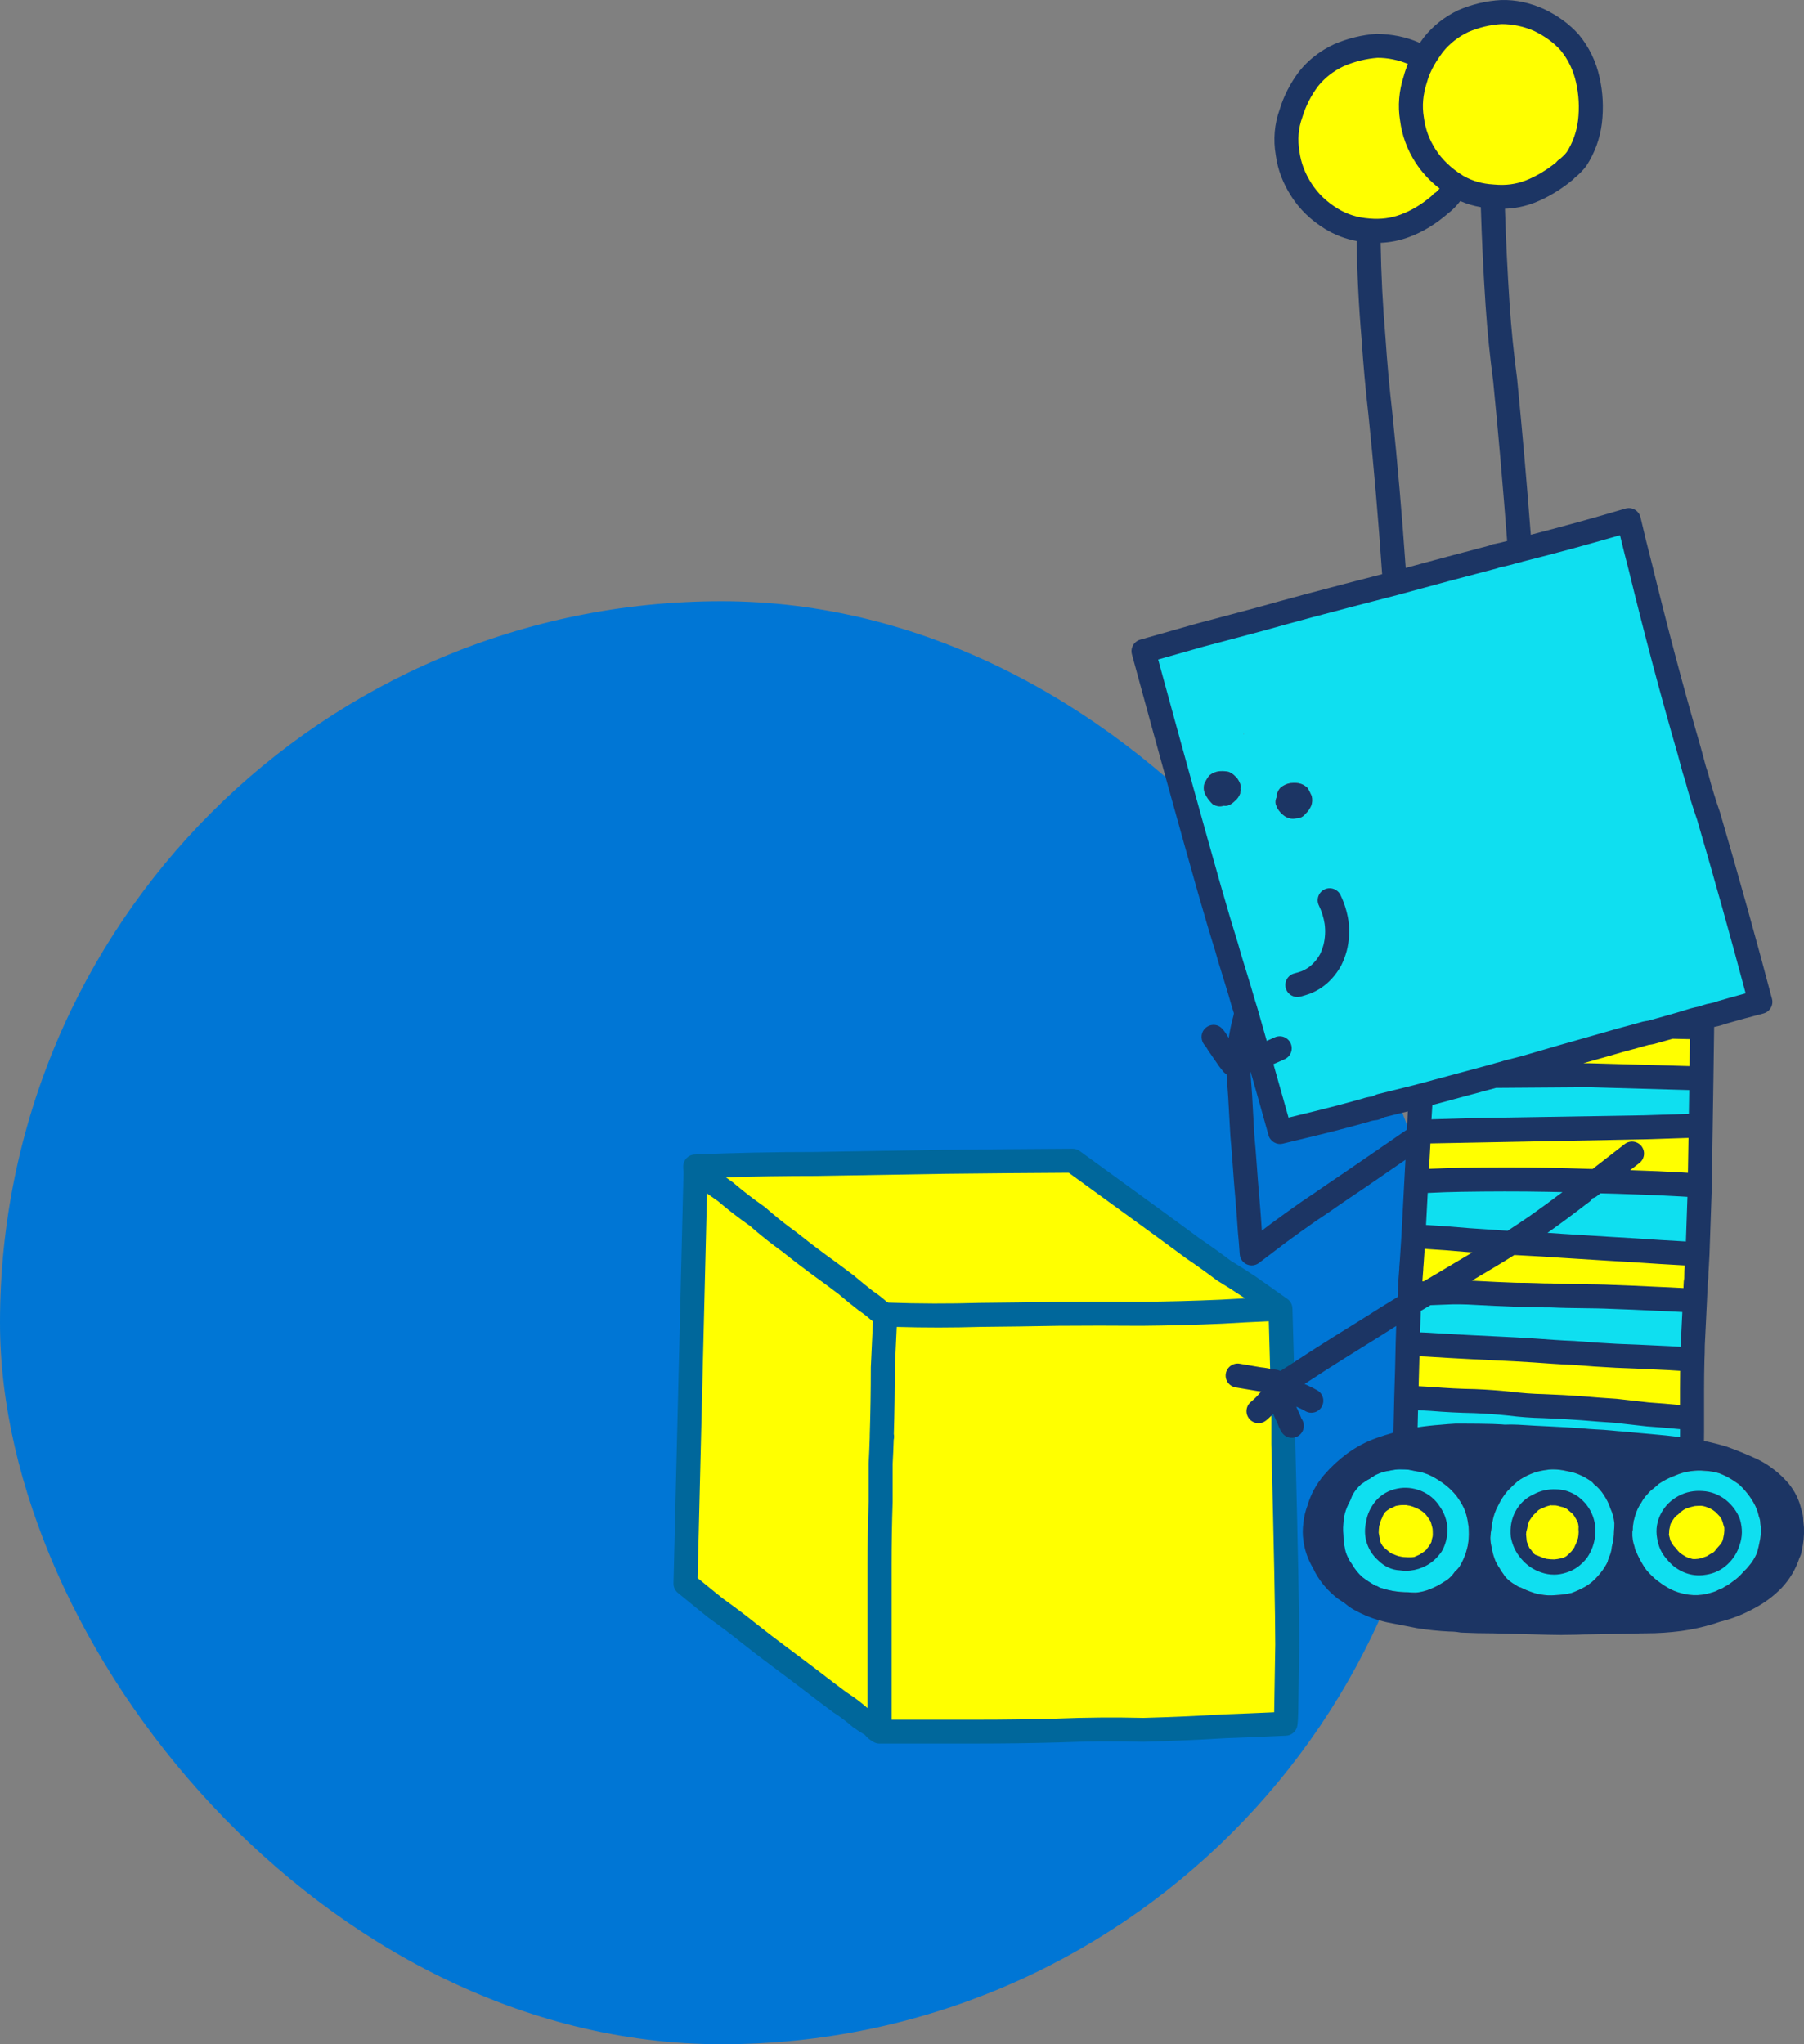 <svg viewBox="0 0 150 170" fill="none" xmlns="http://www.w3.org/2000/svg">
  <rect x="0" y="0" width="150" height="170" fill="#808080" stroke="none"/>
  <rect y="50" width="120" height="120" rx="60" fill="#0076D5"></rect>
  <path d="M73.138 144.006V130.112C73.138 128.358 73.168 126.616 73.228 124.883V121.686C73.268 120.948 73.297 120.242 73.318 119.564C73.357 119.485 73.357 119.435 73.318 119.415C73.378 117.522 73.408 115.62 73.408 113.708C73.467 112.294 73.537 110.829 73.616 109.315C73.537 110.828 73.466 112.293 73.408 113.708C73.408 115.62 73.378 117.522 73.318 119.415C73.357 119.435 73.357 119.485 73.318 119.564C73.297 120.242 73.268 120.948 73.228 121.686V124.883C73.168 126.616 73.138 128.358 73.138 130.112V144.006H81.238C83.509 144.006 85.722 143.976 87.874 143.916C90.325 143.816 92.716 143.796 95.048 143.856C97.3 143.796 99.581 143.696 101.892 143.558C103.526 143.498 105.19 143.428 106.884 143.349C106.924 143.05 106.944 142.731 106.944 142.393C106.964 140.979 106.995 139.106 107.034 136.776C107.034 134.326 106.925 128.758 106.706 120.073V117.951C106.645 115.183 106.566 112.145 106.467 108.839C104.892 108.898 103.269 108.978 101.594 109.077C99.403 109.177 97.171 109.237 94.899 109.257C92.567 109.237 90.266 109.237 87.994 109.257C85.862 109.297 83.69 109.326 81.478 109.347C78.867 109.426 76.247 109.417 73.616 109.317C73.357 109.197 73.168 109.088 73.048 108.988C72.69 108.669 72.341 108.401 72.002 108.181C71.464 107.763 70.927 107.325 70.389 106.867C69.632 106.289 68.864 105.722 68.087 105.164C67.271 104.567 66.453 103.938 65.636 103.281C64.72 102.624 63.833 101.916 62.976 101.16C62.06 100.522 61.182 99.845 60.345 99.128C59.548 98.55 58.761 98.013 57.985 97.515C57.945 97.455 57.894 97.425 57.835 97.425C57.894 97.425 57.944 97.455 57.985 97.515C58.761 98.013 59.548 98.55 60.345 99.128C61.182 99.845 62.059 100.523 62.976 101.16C63.833 101.916 64.72 102.624 65.636 103.281C66.453 103.938 67.271 104.567 68.087 105.164C68.864 105.722 69.632 106.289 70.389 106.867C70.927 107.325 71.464 107.763 72.002 108.181C72.342 108.401 72.69 108.669 73.048 108.988C73.168 109.088 73.357 109.197 73.616 109.317C76.247 109.417 78.867 109.426 81.478 109.347C83.69 109.326 85.862 109.297 87.994 109.257C90.266 109.237 92.567 109.237 94.899 109.257C97.17 109.237 99.403 109.178 101.594 109.077C103.269 108.978 104.892 108.897 106.467 108.839C105.609 108.241 104.763 107.643 103.926 107.046C103.188 106.548 102.471 106.09 101.774 105.671C100.877 104.994 100 104.367 99.143 103.788C98.326 103.171 95.008 100.751 89.188 96.527C85.662 96.548 82.115 96.578 78.547 96.617C74.901 96.677 71.344 96.737 67.876 96.797C64.369 96.797 61.011 96.867 57.803 97.006C57.803 97.126 57.813 97.265 57.834 97.424L56.997 131.696C58.531 132.95 59.378 133.638 59.537 133.757C60.514 134.454 61.411 135.132 62.227 135.789C63.104 136.486 64.001 137.173 64.917 137.85C65.853 138.547 66.7 139.185 67.458 139.763C68.255 140.381 69.042 140.978 69.819 141.556C70.417 141.935 70.975 142.352 71.493 142.81C71.792 143.03 72.18 143.278 72.659 143.558C72.698 143.696 72.859 143.846 73.138 144.006Z" fill="#FFFF00"></path>
  <path d="M73.136 145.003C73.051 145.003 72.965 144.992 72.881 144.97C72.79 144.946 72.705 144.91 72.626 144.863C72.403 144.734 72.129 144.551 71.927 144.283C71.524 144.042 71.181 143.817 70.904 143.615C70.356 143.137 69.836 142.746 69.285 142.397C68.441 141.774 67.649 141.173 66.847 140.552C66.098 139.98 65.255 139.345 64.322 138.651C63.398 137.967 62.492 137.273 61.607 136.569C60.807 135.925 59.918 135.253 58.958 134.567C58.832 134.473 58.445 134.168 56.365 132.465C56.127 132.27 55.992 131.977 56 131.669L56.835 97.47C56.815 97.295 56.807 97.14 56.807 97.003C56.807 96.469 57.228 96.03 57.762 96.006C60.963 95.867 64.366 95.797 67.879 95.797L78.534 95.618C82.107 95.577 85.657 95.548 89.186 95.528H89.191C89.401 95.528 89.607 95.594 89.777 95.718C95.658 99.987 98.919 102.364 99.746 102.99C100.564 103.539 101.448 104.173 102.334 104.841C103.036 105.263 103.759 105.726 104.485 106.215C105.337 106.823 106.178 107.417 107.027 108.01C107.055 108.029 107.081 108.048 107.106 108.069C107.157 108.112 107.203 108.159 107.243 108.209C107.36 108.353 107.437 108.531 107.458 108.727C107.461 108.756 107.463 108.785 107.464 108.816C107.564 112.12 107.644 115.158 107.704 117.926V120.068C107.921 128.69 108.032 134.318 108.032 136.771C107.993 139.117 107.963 140.988 107.942 142.402C107.942 142.77 107.919 143.136 107.874 143.475C107.811 143.953 107.414 144.319 106.932 144.341C105.234 144.421 103.567 144.491 101.929 144.55C99.623 144.689 97.309 144.791 95.075 144.85C92.721 144.791 90.329 144.811 87.916 144.908C85.739 144.968 83.498 144.999 81.239 144.999H73.138L73.136 145.003ZM74.135 143.008H81.238C83.478 143.008 85.702 142.978 87.847 142.918C90.292 142.821 92.726 142.8 95.073 142.859C97.233 142.801 99.524 142.701 101.832 142.562C103.195 142.512 104.562 142.456 105.946 142.393C105.966 140.963 105.997 139.09 106.036 136.759C106.036 134.338 105.926 128.727 105.709 120.098V117.952C105.655 115.489 105.586 112.791 105.499 109.876C104.248 109.93 102.966 109.995 101.654 110.074C99.419 110.174 97.153 110.235 94.907 110.254C92.565 110.235 90.269 110.235 88.002 110.254C85.877 110.294 83.702 110.324 81.486 110.344C79.206 110.413 76.877 110.415 74.563 110.346C74.504 111.512 74.451 112.647 74.404 113.751C74.404 115.564 74.377 117.425 74.321 119.251C74.353 119.403 74.353 119.568 74.31 119.741C74.291 120.381 74.261 121.049 74.224 121.741V124.885C74.166 126.636 74.135 128.384 74.135 130.113V143.009V143.008ZM58.006 131.232C59.673 132.595 60.056 132.9 60.133 132.956C61.108 133.653 62.029 134.348 62.853 135.012C63.716 135.697 64.603 136.378 65.51 137.049C66.452 137.749 67.302 138.39 68.063 138.97C68.86 139.587 69.643 140.18 70.414 140.754C70.988 141.114 71.588 141.564 72.138 142.05V130.112C72.138 128.36 72.169 126.59 72.229 124.85V121.686C72.269 120.905 72.299 120.204 72.319 119.536C72.319 119.52 72.319 119.505 72.321 119.49C72.318 119.455 72.318 119.419 72.319 119.384C72.378 117.517 72.408 115.606 72.408 113.708C72.461 112.449 72.52 111.185 72.586 109.887C72.522 109.843 72.463 109.799 72.41 109.755C72.065 109.449 71.754 109.209 71.459 109.019C70.838 108.54 70.289 108.094 69.74 107.625C69.033 107.087 68.273 106.525 67.504 105.974C66.667 105.361 65.831 104.719 65.01 104.059C64.131 103.431 63.225 102.709 62.358 101.946C61.437 101.302 60.541 100.609 59.695 99.886C59.399 99.673 59.094 99.458 58.787 99.247L58.006 131.232ZM73.862 108.326C76.384 108.418 78.936 108.424 81.446 108.347C83.677 108.328 85.845 108.297 87.974 108.257C90.262 108.238 92.569 108.238 94.906 108.257C97.112 108.238 99.352 108.178 101.549 108.08C102.208 108.04 102.861 108.004 103.507 107.971C103.453 107.932 103.399 107.894 103.345 107.855C102.654 107.389 101.945 106.936 101.259 106.525C101.229 106.506 101.199 106.487 101.17 106.466C100.299 105.807 99.429 105.184 98.584 104.614C97.747 103.984 94.493 101.61 88.866 97.526C85.449 97.545 82.012 97.574 78.558 97.614L67.893 97.793C65.3 97.793 62.777 97.831 60.354 97.907C60.545 98.041 60.736 98.179 60.929 98.318C61.802 99.061 62.66 99.725 63.544 100.338C63.576 100.36 63.606 100.385 63.635 100.41C64.465 101.143 65.333 101.835 66.216 102.468C67.058 103.143 67.87 103.767 68.675 104.356C69.452 104.913 70.227 105.487 70.993 106.07C71.562 106.553 72.088 106.982 72.614 107.391C72.922 107.586 73.314 107.887 73.707 108.237C73.708 108.237 73.754 108.269 73.862 108.326Z" fill="#00679B"></path>
  <path d="M143.828 125.54C143.649 125.341 143.47 125.151 143.29 124.973C143.17 124.893 143.061 124.813 142.961 124.734C142.742 124.595 142.513 124.484 142.274 124.405C142.035 124.306 141.777 124.246 141.497 124.227C141.258 124.227 141.019 124.236 140.78 124.256C140.481 124.316 140.192 124.396 139.913 124.495C139.654 124.595 139.415 124.734 139.196 124.914C139.076 124.974 138.976 125.063 138.897 125.182C138.798 125.242 138.698 125.321 138.599 125.421C138.459 125.581 138.34 125.74 138.24 125.899C138.101 126.099 137.991 126.318 137.911 126.557C137.911 126.617 137.902 126.686 137.881 126.765C137.861 126.805 137.851 126.845 137.851 126.885C137.812 127.045 137.792 127.174 137.792 127.274V127.394L137.762 127.424C137.762 127.683 137.801 127.932 137.881 128.171C137.902 128.25 137.921 128.34 137.941 128.439C138.061 128.678 138.191 128.897 138.33 129.097C138.37 129.196 138.439 129.275 138.539 129.335C138.698 129.555 138.877 129.754 139.077 129.933C139.296 130.092 139.516 130.231 139.734 130.351C139.993 130.471 140.252 130.56 140.511 130.62C140.791 130.659 141.069 130.659 141.348 130.62C141.628 130.58 141.876 130.511 142.095 130.411C142.116 130.411 142.146 130.401 142.185 130.381C142.264 130.361 142.335 130.331 142.394 130.291C142.434 130.291 142.484 130.261 142.544 130.201C142.664 130.122 142.783 130.052 142.902 129.993C143.161 129.833 143.361 129.644 143.501 129.425C143.6 129.326 143.69 129.226 143.769 129.126C143.949 128.907 144.079 128.699 144.158 128.499C144.237 128.24 144.297 127.981 144.338 127.722C144.377 127.443 144.388 127.185 144.368 126.945C144.347 126.825 144.317 126.707 144.278 126.587C144.218 126.348 144.139 126.108 144.039 125.87C143.96 125.77 143.889 125.661 143.83 125.541M131.214 124.973C131.135 124.893 131.045 124.813 130.946 124.734C130.727 124.574 130.488 124.455 130.229 124.375C130.109 124.355 129.99 124.325 129.87 124.286C129.611 124.206 129.352 124.176 129.093 124.195C128.973 124.175 128.844 124.186 128.705 124.226C128.445 124.265 128.196 124.345 127.958 124.464C127.719 124.543 127.489 124.663 127.27 124.823C127.091 125.002 126.932 125.161 126.792 125.301C126.572 125.56 126.394 125.81 126.254 126.048C126.134 126.328 126.054 126.606 126.015 126.885C125.975 127.005 125.945 127.124 125.925 127.244C125.905 127.364 125.895 127.503 125.895 127.662C125.915 127.841 125.935 128.041 125.955 128.26C125.994 128.479 126.064 128.698 126.164 128.917C126.184 128.977 126.214 129.046 126.254 129.125C126.274 129.185 126.293 129.235 126.314 129.275C126.413 129.375 126.493 129.465 126.552 129.544C126.572 129.604 126.592 129.644 126.612 129.664V129.694C126.792 129.893 126.98 130.053 127.18 130.172C127.28 130.232 127.38 130.272 127.479 130.292C127.698 130.392 127.937 130.482 128.196 130.561C128.256 130.6 128.335 130.621 128.435 130.621C128.714 130.66 128.983 130.681 129.242 130.681C129.521 130.66 129.79 130.621 130.049 130.561C130.308 130.501 130.547 130.401 130.766 130.262C131.005 130.083 131.214 129.894 131.393 129.695C131.592 129.475 131.742 129.257 131.842 129.038C131.862 129.017 131.872 128.988 131.872 128.948C131.911 128.888 131.951 128.828 131.992 128.768C132.012 128.708 132.022 128.648 132.022 128.589C132.082 128.45 132.131 128.31 132.171 128.171C132.231 127.891 132.261 127.613 132.261 127.334C132.241 127.214 132.241 127.095 132.261 126.975C132.241 126.696 132.192 126.438 132.111 126.198C131.992 125.959 131.862 125.73 131.723 125.511C131.584 125.292 131.414 125.112 131.214 124.973ZM118.212 124.524C117.974 124.404 117.694 124.305 117.375 124.226C117.296 124.226 117.186 124.205 117.047 124.166H116.598C116.439 124.166 116.249 124.186 116.03 124.226C115.831 124.246 115.611 124.325 115.373 124.464C115.293 124.484 115.233 124.504 115.193 124.524C115.153 124.544 115.103 124.574 115.043 124.614C114.943 124.674 114.824 124.753 114.685 124.853C114.685 124.873 114.664 124.892 114.625 124.913H114.595C114.415 125.091 114.266 125.292 114.146 125.51C114.067 125.589 114.026 125.679 114.026 125.779C113.907 125.998 113.827 126.216 113.788 126.436C113.748 126.515 113.718 126.625 113.698 126.764C113.658 127.023 113.638 127.283 113.638 127.541C113.678 127.801 113.728 128.079 113.788 128.378C113.848 128.617 113.957 128.857 114.116 129.096C114.276 129.315 114.465 129.503 114.685 129.663C114.904 129.862 115.113 130.012 115.312 130.112C115.351 130.151 115.391 130.171 115.432 130.171C115.492 130.171 115.552 130.192 115.611 130.231C115.671 130.271 115.731 130.291 115.791 130.291C115.911 130.351 116.05 130.391 116.21 130.411C116.448 130.471 116.718 130.501 117.017 130.501H117.375C117.674 130.501 117.933 130.441 118.152 130.322C118.411 130.223 118.631 130.103 118.809 129.964C119.048 129.824 119.248 129.655 119.408 129.455C119.468 129.356 119.537 129.266 119.617 129.186C119.776 128.948 119.906 128.708 120.005 128.469C120.005 128.35 120.025 128.231 120.065 128.111C120.125 127.852 120.144 127.583 120.125 127.304C120.125 127.184 120.115 127.065 120.095 126.945C120.035 126.686 119.966 126.427 119.886 126.168C119.766 125.93 119.627 125.71 119.468 125.511C119.329 125.312 119.158 125.132 118.959 124.974C118.74 124.795 118.492 124.644 118.212 124.524ZM116.927 116.217C117.625 116.257 118.332 116.297 119.049 116.337C120.224 116.437 121.41 116.496 122.606 116.516C123.582 116.555 124.549 116.625 125.505 116.724C126.442 116.844 127.388 116.914 128.345 116.933C129.441 116.973 130.517 117.033 131.573 117.113C132.489 117.192 133.416 117.263 134.353 117.322C135.229 117.421 136.106 117.521 136.983 117.62C138.14 117.7 139.285 117.8 140.421 117.919C140.5 117.94 140.591 117.949 140.69 117.949V115.439C140.69 114.643 140.7 113.855 140.72 113.079C139.784 113 138.817 112.94 137.821 112.9C136.665 112.84 135.519 112.791 134.383 112.75C133.207 112.69 132.031 112.611 130.856 112.512C130.298 112.491 129.739 112.461 129.182 112.422C128.106 112.343 127.03 112.272 125.954 112.213C124.738 112.153 123.533 112.093 122.337 112.033C121.142 111.973 119.936 111.904 118.721 111.825C118.163 111.804 117.604 111.774 117.047 111.735C117.026 112.989 116.987 114.483 116.927 116.216M118.482 94.107C118.382 94.167 118.292 94.227 118.213 94.287C118.134 94.347 118.054 94.407 117.975 94.465C117.895 95.86 117.825 97.125 117.766 98.26C119.042 98.181 120.307 98.13 121.562 98.11C122.897 98.09 124.233 98.08 125.567 98.08C126.584 98.08 127.6 98.09 128.617 98.11C129.752 98.13 130.878 98.16 131.995 98.2C132.254 98.2 132.503 98.21 132.742 98.23C133.738 97.453 134.724 96.686 135.701 95.929C134.725 96.685 133.738 97.453 132.742 98.23C133.757 98.25 134.774 98.28 135.791 98.32C137.126 98.36 138.471 98.419 139.826 98.5C140.145 98.52 140.474 98.539 140.813 98.56C140.972 98.56 141.142 98.569 141.321 98.59C141.342 98.092 141.372 96.429 141.411 93.6C138.881 93.679 137.326 93.729 136.748 93.749C135.532 93.77 134.307 93.789 133.071 93.809C131.915 93.83 130.759 93.849 129.605 93.869C128.568 93.89 127.522 93.909 126.466 93.929C125.051 93.949 123.636 93.969 122.221 93.989C121.444 94.009 120.658 94.029 119.86 94.049C119.382 94.069 118.924 94.089 118.485 94.109M117.226 107.583C117.446 107.562 117.795 107.553 118.272 107.553H118.661C119.079 107.532 119.577 107.513 120.155 107.493C120.952 107.453 121.819 107.463 122.756 107.523C123.831 107.583 124.918 107.632 126.014 107.672C126.592 107.672 127.17 107.682 127.748 107.703C128.166 107.723 128.585 107.732 129.003 107.732C129.88 107.772 130.737 107.792 131.574 107.792C132.431 107.792 133.248 107.813 134.025 107.852C135.221 107.892 136.407 107.942 137.582 108.002C138.578 108.042 139.564 108.092 140.541 108.152H140.93C140.95 107.714 140.969 107.266 140.99 106.808C140.99 106.708 140.999 106.609 141.02 106.509C141.04 106.329 141.05 106.141 141.05 105.942C141.05 105.782 141.059 105.613 141.08 105.433C141.08 105.354 141.1 104.975 141.14 104.298C140.103 104.238 139.067 104.178 138.031 104.119C136.597 104.019 135.162 103.929 133.728 103.85C132.452 103.771 131.187 103.691 129.931 103.612C128.796 103.532 127.639 103.462 126.464 103.403C126.185 103.382 125.907 103.373 125.627 103.373C124.452 103.294 123.276 103.213 122.1 103.134C120.745 103.014 119.381 102.914 118.005 102.835C117.846 102.815 117.687 102.805 117.527 102.805C117.428 104.399 117.368 105.276 117.347 105.435V105.555C117.287 106.193 117.248 106.869 117.227 107.587M141.467 89.684C141.488 88.409 141.507 86.995 141.527 85.442C140.65 85.421 139.793 85.402 138.956 85.382C138.378 85.541 137.81 85.7 137.252 85.86C137.093 85.88 136.963 85.9 136.864 85.92C136.166 86.119 135.479 86.308 134.801 86.487C134.722 86.508 134.651 86.527 134.592 86.547C134.095 86.686 133.606 86.826 133.128 86.966C130.996 87.563 128.883 88.171 126.792 88.788L125.865 89.027C125.726 89.067 125.596 89.097 125.476 89.117C125.297 89.177 125.138 89.226 124.998 89.267C124.759 89.327 124.51 89.396 124.251 89.476C125.387 89.455 126.512 89.436 127.629 89.416H132.083C132.222 89.416 135.349 89.506 141.467 89.684ZM118.422 4.856C118.143 4.717 117.874 4.587 117.615 4.468C116.619 4.03 115.592 3.81 114.537 3.81C113.42 3.889 112.354 4.148 111.338 4.587C110.323 5.066 109.486 5.712 108.828 6.53C108.15 7.426 107.652 8.402 107.334 9.458C106.954 10.514 106.865 11.619 107.065 12.775C107.204 13.831 107.593 14.848 108.23 15.823C108.829 16.759 109.645 17.546 110.681 18.183C111.618 18.761 112.654 19.089 113.79 19.169C114.846 19.268 115.852 19.139 116.809 18.78C117.845 18.401 118.842 17.794 119.798 16.957C119.819 16.897 119.868 16.858 119.948 16.837C120.227 16.599 120.476 16.329 120.695 16.03C120.815 15.831 120.964 15.642 121.144 15.463C122.02 15.981 123.007 16.27 124.103 16.33C125.179 16.45 126.215 16.32 127.211 15.941C128.228 15.543 129.204 14.956 130.141 14.179C130.161 14.119 130.21 14.069 130.291 14.029C130.61 13.77 130.869 13.511 131.068 13.252C131.685 12.296 132.064 11.26 132.203 10.145C132.342 8.949 132.282 7.784 132.024 6.649C131.765 5.474 131.267 4.437 130.529 3.541C129.832 2.765 128.975 2.137 127.959 1.659C126.962 1.221 125.926 1.002 124.85 1.002C123.754 1.062 122.698 1.31 121.682 1.749C120.686 2.227 119.858 2.874 119.201 3.691C118.902 4.09 118.643 4.478 118.424 4.857" fill="#FFFF00"></path>
  <path d="M144.128 123.119C143.769 122.881 143.38 122.681 142.962 122.522C142.583 122.402 142.175 122.332 141.736 122.313C141.358 122.274 140.969 122.283 140.571 122.343C140.113 122.403 139.664 122.533 139.225 122.732C138.787 122.891 138.359 123.111 137.94 123.389C137.801 123.509 137.651 123.638 137.492 123.777C137.312 123.897 137.143 124.057 136.983 124.256C136.784 124.455 136.604 124.704 136.445 125.003C136.246 125.282 136.086 125.62 135.967 126.019C135.927 126.138 135.897 126.248 135.877 126.347C135.837 126.447 135.817 126.537 135.817 126.616C135.777 126.815 135.757 127.025 135.757 127.243C135.736 127.283 135.727 127.333 135.727 127.393V127.423C135.706 127.841 135.766 128.24 135.907 128.619C135.927 128.778 135.976 128.927 136.056 129.067C136.216 129.446 136.396 129.794 136.595 130.113C136.694 130.293 136.794 130.441 136.893 130.561C137.173 130.899 137.481 131.199 137.82 131.457C138.179 131.736 138.548 131.975 138.926 132.174C139.305 132.354 139.693 132.482 140.091 132.563C140.57 132.662 141.038 132.683 141.497 132.623C141.915 132.563 142.334 132.454 142.752 132.294C142.773 132.254 142.802 132.234 142.842 132.234C142.962 132.174 143.081 132.125 143.201 132.084C143.261 132.045 143.34 131.995 143.439 131.935C143.638 131.835 143.838 131.706 144.038 131.546C144.396 131.307 144.715 131.018 144.995 130.679C145.154 130.54 145.293 130.39 145.413 130.231C145.692 129.912 145.921 129.543 146.1 129.125C146.2 128.766 146.29 128.368 146.369 127.929C146.429 127.492 146.429 127.073 146.369 126.675C146.369 126.495 146.329 126.307 146.249 126.108C146.17 125.71 146.02 125.321 145.8 124.942C145.681 124.743 145.571 124.574 145.472 124.434C145.213 124.075 144.924 123.746 144.605 123.448C144.425 123.328 144.267 123.219 144.127 123.119M143.829 125.54C143.889 125.66 143.959 125.769 144.038 125.869C144.137 126.108 144.217 126.347 144.276 126.586C144.316 126.706 144.346 126.825 144.366 126.945C144.386 127.183 144.376 127.442 144.336 127.722C144.297 127.981 144.237 128.24 144.156 128.499C144.077 128.698 143.948 128.906 143.768 129.126C143.689 129.226 143.599 129.325 143.499 129.424C143.36 129.644 143.161 129.833 142.901 129.992C142.781 130.052 142.662 130.121 142.543 130.201C142.483 130.261 142.433 130.291 142.393 130.291C142.333 130.33 142.263 130.36 142.184 130.38C142.144 130.401 142.114 130.411 142.094 130.411C141.875 130.51 141.625 130.58 141.347 130.619C141.068 130.659 140.789 130.659 140.51 130.619C140.251 130.559 139.992 130.469 139.733 130.351C139.513 130.231 139.294 130.091 139.076 129.932C138.877 129.752 138.697 129.553 138.537 129.335C138.438 129.275 138.368 129.195 138.328 129.096C138.19 128.897 138.06 128.677 137.94 128.439C137.92 128.339 137.901 128.249 137.88 128.17C137.801 127.931 137.76 127.682 137.76 127.423L137.79 127.393V127.273C137.79 127.174 137.81 127.044 137.85 126.885C137.85 126.845 137.86 126.805 137.88 126.765C137.901 126.686 137.91 126.615 137.91 126.556C137.989 126.317 138.099 126.098 138.239 125.899C138.338 125.739 138.458 125.58 138.597 125.42C138.697 125.321 138.796 125.242 138.896 125.182C138.975 125.062 139.076 124.973 139.195 124.913C139.414 124.733 139.653 124.594 139.912 124.494C140.191 124.395 140.48 124.316 140.779 124.256C141.017 124.236 141.257 124.226 141.496 124.226C141.775 124.246 142.034 124.305 142.273 124.406C142.511 124.485 142.74 124.595 142.96 124.734C143.06 124.814 143.169 124.894 143.289 124.973C143.468 125.153 143.647 125.341 143.827 125.54M131.215 124.972C131.414 125.111 131.583 125.291 131.724 125.509C131.863 125.729 131.992 125.958 132.112 126.196C132.191 126.435 132.242 126.694 132.262 126.974C132.242 127.093 132.242 127.212 132.262 127.332C132.262 127.611 132.232 127.89 132.172 128.169C132.132 128.308 132.082 128.448 132.022 128.588C132.022 128.648 132.013 128.708 131.992 128.766C131.953 128.826 131.913 128.886 131.872 128.946C131.872 128.986 131.863 129.016 131.843 129.036C131.743 129.255 131.593 129.474 131.394 129.693C131.214 129.892 131.005 130.082 130.767 130.261C130.547 130.4 130.309 130.499 130.05 130.559C129.791 130.619 129.522 130.659 129.243 130.679C128.983 130.679 128.715 130.659 128.436 130.619C128.336 130.619 128.256 130.599 128.197 130.559C127.938 130.48 127.699 130.39 127.48 130.291C127.38 130.27 127.281 130.231 127.181 130.171C126.982 130.051 126.793 129.891 126.613 129.692V129.662C126.592 129.642 126.573 129.602 126.553 129.542C126.493 129.463 126.414 129.373 126.314 129.274C126.294 129.234 126.275 129.184 126.254 129.124C126.215 129.045 126.185 128.974 126.164 128.915C126.065 128.696 125.995 128.477 125.956 128.258C125.935 128.039 125.916 127.839 125.896 127.661C125.896 127.501 125.905 127.362 125.926 127.242C125.946 127.122 125.976 127.004 126.016 126.884C126.055 126.604 126.135 126.326 126.254 126.047C126.393 125.808 126.573 125.559 126.793 125.3C126.932 125.16 127.091 125.001 127.271 124.821C127.49 124.662 127.719 124.542 127.958 124.463C128.197 124.343 128.446 124.263 128.705 124.224C128.844 124.184 128.974 124.174 129.094 124.194C129.353 124.174 129.612 124.204 129.871 124.284C129.991 124.323 130.109 124.354 130.229 124.374C130.488 124.453 130.727 124.573 130.947 124.732C131.046 124.812 131.136 124.893 131.215 124.972ZM128.495 122.253C128.056 122.313 127.648 122.422 127.269 122.582C126.89 122.741 126.532 122.941 126.193 123.179C125.874 123.459 125.585 123.737 125.326 124.016C125.028 124.375 124.778 124.763 124.579 125.182C124.34 125.619 124.181 126.068 124.101 126.526C124.061 126.725 124.031 126.924 124.011 127.123C123.971 127.322 123.941 127.572 123.921 127.871C123.921 128.129 123.961 128.418 124.041 128.737C124.101 129.116 124.21 129.494 124.37 129.873C124.409 129.952 124.459 130.042 124.519 130.142C124.559 130.221 124.609 130.301 124.669 130.38C124.769 130.56 124.878 130.729 124.998 130.889C125.037 130.929 125.067 130.979 125.088 131.039C125.367 131.377 125.686 131.636 126.044 131.816C126.164 131.915 126.303 131.985 126.463 132.024C126.821 132.204 127.191 132.353 127.569 132.473C127.728 132.533 127.897 132.573 128.077 132.593C128.496 132.672 128.914 132.692 129.332 132.653C129.791 132.632 130.239 132.574 130.678 132.473C131.057 132.334 131.425 132.165 131.784 131.964C132.202 131.726 132.561 131.427 132.859 131.068C133.139 130.77 133.387 130.421 133.606 130.023C133.606 130.003 133.627 129.963 133.666 129.903C133.686 129.803 133.717 129.704 133.756 129.604C133.796 129.484 133.835 129.385 133.876 129.306C133.955 129.086 134.006 128.857 134.026 128.619C134.146 128.181 134.206 127.742 134.206 127.304C134.226 127.085 134.236 126.876 134.236 126.677C134.196 126.239 134.086 125.83 133.907 125.451C133.787 125.072 133.608 124.704 133.369 124.346C133.149 123.987 132.871 123.679 132.532 123.42C132.432 123.281 132.293 123.161 132.113 123.061C131.754 122.823 131.366 122.633 130.948 122.494C130.768 122.434 130.559 122.385 130.32 122.344C129.922 122.245 129.513 122.194 129.095 122.194C128.915 122.194 128.716 122.215 128.497 122.254M118.212 124.525C118.491 124.644 118.74 124.793 118.959 124.973C119.158 125.132 119.327 125.311 119.467 125.51C119.627 125.71 119.766 125.929 119.886 126.168C119.965 126.426 120.036 126.686 120.095 126.945C120.115 127.064 120.125 127.183 120.125 127.303C120.145 127.583 120.125 127.851 120.065 128.11C120.025 128.23 120.005 128.349 120.005 128.469C119.905 128.708 119.776 128.947 119.616 129.186C119.537 129.265 119.466 129.355 119.407 129.455C119.248 129.654 119.049 129.823 118.809 129.963C118.629 130.102 118.411 130.222 118.152 130.321C117.932 130.441 117.674 130.501 117.375 130.501H117.016C116.718 130.501 116.448 130.471 116.209 130.412C116.05 130.391 115.911 130.352 115.791 130.292C115.731 130.292 115.671 130.271 115.611 130.232C115.551 130.192 115.491 130.172 115.431 130.172C115.392 130.172 115.352 130.151 115.311 130.112C115.112 130.012 114.903 129.862 114.684 129.663C114.465 129.504 114.276 129.314 114.116 129.096C113.956 128.857 113.847 128.618 113.787 128.379C113.727 128.08 113.678 127.801 113.637 127.542C113.637 127.283 113.658 127.024 113.697 126.765C113.718 126.626 113.748 126.515 113.787 126.436C113.827 126.217 113.907 125.999 114.026 125.779C114.026 125.679 114.066 125.59 114.146 125.51C114.266 125.291 114.414 125.092 114.594 124.913H114.624C114.664 124.893 114.684 124.873 114.684 124.853C114.823 124.754 114.943 124.673 115.043 124.614C115.103 124.575 115.152 124.545 115.193 124.525C115.232 124.504 115.292 124.485 115.372 124.465C115.611 124.325 115.83 124.245 116.03 124.226C116.249 124.186 116.438 124.166 116.598 124.166H117.046C117.185 124.206 117.296 124.226 117.375 124.226C117.694 124.305 117.973 124.406 118.212 124.525ZM116.419 122.193C116.16 122.193 115.851 122.233 115.492 122.313C115.154 122.353 114.794 122.463 114.416 122.642C114.317 122.681 114.227 122.741 114.148 122.822C114.048 122.842 113.968 122.891 113.909 122.971C113.729 123.051 113.551 123.161 113.371 123.3C113.311 123.34 113.262 123.369 113.221 123.39C112.902 123.669 112.643 123.987 112.444 124.346C112.384 124.485 112.324 124.635 112.264 124.794C112.065 125.153 111.915 125.511 111.816 125.87C111.776 126.05 111.746 126.229 111.726 126.407C111.666 126.826 111.656 127.244 111.696 127.662C111.716 128.14 111.775 128.588 111.875 129.006C111.995 129.404 112.174 129.763 112.414 130.082C112.653 130.5 112.942 130.859 113.281 131.158C113.619 131.416 113.988 131.655 114.387 131.875C114.426 131.875 114.466 131.884 114.507 131.905C114.606 131.964 114.705 132.014 114.805 132.055C114.905 132.075 115.004 132.105 115.104 132.144C115.323 132.204 115.542 132.253 115.761 132.294C116.219 132.373 116.668 132.414 117.106 132.414C117.305 132.434 117.515 132.444 117.734 132.444C118.152 132.404 118.55 132.305 118.929 132.145C119.327 131.986 119.706 131.787 120.065 131.548C120.423 131.349 120.722 131.069 120.962 130.711C121.101 130.591 121.23 130.452 121.35 130.293C121.57 129.934 121.748 129.545 121.888 129.127C121.948 128.928 121.998 128.738 122.038 128.56C122.117 128.141 122.148 127.713 122.128 127.275C122.128 127.076 122.108 126.877 122.068 126.678C122.008 126.24 121.899 125.831 121.74 125.452C121.56 125.073 121.341 124.715 121.083 124.377C120.823 124.058 120.544 123.779 120.245 123.54C119.867 123.241 119.468 122.982 119.05 122.763C118.631 122.543 118.193 122.404 117.735 122.344C117.535 122.305 117.336 122.265 117.136 122.224C116.917 122.204 116.678 122.193 116.419 122.193ZM140.72 113.08C140.74 112.682 140.75 112.273 140.75 111.855C140.81 110.62 140.869 109.384 140.929 108.149H140.541C139.565 108.089 138.578 108.04 137.581 108C136.406 107.94 135.22 107.89 134.025 107.85C133.248 107.81 132.431 107.79 131.574 107.79C130.737 107.79 129.879 107.77 129.003 107.73C128.584 107.73 128.166 107.72 127.747 107.7C127.169 107.679 126.591 107.67 126.014 107.67C124.918 107.63 123.831 107.58 122.755 107.52C121.819 107.46 120.952 107.45 120.155 107.49C119.576 107.51 119.079 107.53 118.66 107.55C118.163 107.829 117.664 108.128 117.166 108.446C117.127 109.263 117.087 110.359 117.046 111.733C117.604 111.773 118.163 111.803 118.72 111.823C119.936 111.902 121.141 111.973 122.337 112.032C123.532 112.091 124.738 112.151 125.954 112.21C127.029 112.27 128.106 112.34 129.182 112.419C129.739 112.459 130.298 112.489 130.856 112.509C132.031 112.608 133.207 112.689 134.382 112.748C135.518 112.787 136.664 112.838 137.82 112.898C138.817 112.937 139.783 112.997 140.72 113.076M140.69 117.951C140.59 117.951 140.5 117.941 140.421 117.92C139.285 117.801 138.139 117.701 136.983 117.622C136.107 117.522 135.23 117.423 134.352 117.323C133.416 117.263 132.489 117.194 131.573 117.115C130.516 117.035 129.441 116.975 128.345 116.935C127.388 116.914 126.442 116.845 125.505 116.726C124.548 116.626 123.582 116.557 122.606 116.517C121.41 116.497 120.224 116.438 119.049 116.337C118.332 116.298 117.624 116.258 116.927 116.218C116.906 117.333 116.876 118.568 116.837 119.923C117.056 119.863 117.255 119.814 117.435 119.773C118.232 119.634 119.039 119.535 119.856 119.475C120.254 119.435 120.653 119.405 121.051 119.385H121.799C122.555 119.385 123.313 119.394 124.07 119.415C124.408 119.415 124.747 119.435 125.087 119.475C125.465 119.454 125.834 119.454 126.192 119.475C127.089 119.535 127.996 119.584 128.912 119.624C129.749 119.664 130.596 119.714 131.453 119.774C131.832 119.814 132.22 119.844 132.619 119.864C133.057 119.885 133.486 119.914 133.904 119.954C134.263 119.994 134.621 120.024 134.98 120.044C135.757 120.123 136.504 120.194 137.221 120.253C138.157 120.332 139.074 120.431 139.971 120.551C140.19 120.591 140.419 120.621 140.658 120.641C140.678 120.083 140.688 119.536 140.688 118.998V117.953L140.69 117.951ZM131.544 99.156C131.484 99.196 131.414 99.246 131.335 99.306C130.179 100.202 128.993 101.079 127.778 101.936C128.994 101.08 130.179 100.203 131.335 99.306C131.414 99.246 131.485 99.197 131.544 99.156ZM132.739 98.23C132.56 98.37 132.371 98.519 132.171 98.679C132.37 98.519 132.56 98.371 132.739 98.23C132.501 98.21 132.251 98.2 131.992 98.2C130.876 98.161 129.751 98.131 128.614 98.11C127.599 98.09 126.582 98.081 125.565 98.081C124.23 98.081 122.895 98.09 121.56 98.11C120.304 98.131 119.039 98.18 117.763 98.26C117.664 100.153 117.584 101.666 117.525 102.802C117.684 102.802 117.844 102.811 118.003 102.832C119.379 102.911 120.743 103.012 122.098 103.13C123.274 103.21 124.45 103.29 125.625 103.369C125.904 103.369 126.183 103.379 126.462 103.399C127.637 103.459 128.793 103.529 129.929 103.608C131.184 103.687 132.449 103.767 133.725 103.847C135.159 103.926 136.595 104.016 138.029 104.115C139.065 104.175 140.101 104.235 141.137 104.295C141.177 103.259 141.237 101.546 141.317 99.155C141.137 98.956 140.968 98.757 140.809 98.558C140.469 98.538 140.141 98.518 139.822 98.498C138.467 98.419 137.121 98.359 135.787 98.318C134.77 98.278 133.754 98.249 132.737 98.228M111.128 76.687C111.228 77.405 111.189 78.122 111.008 78.839C110.909 79.197 110.78 79.536 110.62 79.855C110.441 80.173 110.231 80.463 109.993 80.721C109.794 80.941 109.565 81.14 109.306 81.319C109.067 81.478 108.818 81.608 108.559 81.707C108.339 81.787 108.11 81.857 107.871 81.916C108.11 81.856 108.34 81.787 108.559 81.707C108.818 81.608 109.067 81.478 109.306 81.319C109.565 81.139 109.794 80.94 109.993 80.721C110.231 80.463 110.442 80.173 110.62 79.855C110.78 79.536 110.909 79.197 111.008 78.839C111.189 78.122 111.228 77.405 111.128 76.687ZM103.177 65.632C103.138 65.752 103.117 65.871 103.117 65.99C103.018 66.249 102.868 66.458 102.669 66.618C102.47 66.817 102.26 66.946 102.041 67.006C101.942 67.026 101.842 67.026 101.743 67.006C101.444 67.106 101.144 67.066 100.846 66.886C100.627 66.687 100.437 66.448 100.278 66.169C100.098 65.871 100.049 65.551 100.128 65.213C100.227 64.975 100.366 64.735 100.546 64.496C100.785 64.297 101.064 64.177 101.383 64.137C101.721 64.117 101.991 64.137 102.19 64.197C102.41 64.297 102.579 64.417 102.699 64.556C102.778 64.616 102.838 64.676 102.878 64.735C102.978 64.874 103.058 65.024 103.117 65.183C103.157 65.303 103.177 65.422 103.177 65.542L103.117 65.572L103.177 65.632ZM108.169 65.183C108.349 65.243 108.528 65.353 108.707 65.512C108.827 65.691 108.946 65.921 109.066 66.199C109.126 66.478 109.116 66.736 109.036 66.976C108.916 67.255 108.757 67.484 108.558 67.663C108.359 67.922 108.1 68.052 107.781 68.052C107.462 68.131 107.143 68.072 106.823 67.872C106.565 67.693 106.356 67.463 106.196 67.185C106.157 67.106 106.127 67.025 106.107 66.946C106.086 66.926 106.076 66.906 106.076 66.886C106.037 66.687 106.056 66.498 106.137 66.319C106.157 65.981 106.276 65.701 106.495 65.482C106.754 65.283 107.023 65.163 107.302 65.124C107.64 65.084 107.93 65.103 108.169 65.183ZM103.417 61.059H103.387L103.447 61.029C103.447 61.05 103.437 61.059 103.417 61.059ZM104.672 87.892C105.071 87.753 105.47 87.593 105.868 87.413C105.47 87.593 105.071 87.752 104.672 87.892ZM141.408 93.599C141.428 92.463 141.447 91.159 141.468 89.685C135.35 89.505 132.221 89.416 132.082 89.416H127.629C126.512 89.436 125.386 89.456 124.251 89.476C124.51 89.397 124.759 89.326 124.998 89.267C125.137 89.227 125.296 89.177 125.476 89.117C125.596 89.097 125.726 89.067 125.865 89.028L126.792 88.789C128.884 88.171 130.996 87.563 133.128 86.966C133.606 86.827 134.094 86.687 134.592 86.547C134.652 86.527 134.722 86.508 134.801 86.488C135.478 86.308 136.165 86.119 136.863 85.92C136.963 85.9 137.092 85.88 137.252 85.86C137.809 85.701 138.378 85.541 138.956 85.382C139.594 85.202 140.232 85.014 140.868 84.815C141.088 84.755 141.317 84.705 141.556 84.665C141.755 84.585 141.965 84.515 142.183 84.456C142.542 84.396 142.881 84.306 143.2 84.187C144.236 83.889 145.292 83.6 146.368 83.32C145.092 78.48 143.658 73.331 142.064 67.873C141.706 66.857 141.377 65.781 141.077 64.646C141.017 64.447 140.948 64.228 140.868 63.989C140.73 63.471 140.589 62.953 140.45 62.435C139.035 57.554 137.68 52.455 136.385 47.136C136.047 45.841 135.728 44.547 135.428 43.252C132.339 44.168 129.321 44.994 126.371 45.732C126.212 45.792 126.092 45.822 126.013 45.822C125.435 46.002 124.866 46.141 124.309 46.24L124.219 46.3C121.469 47.017 118.718 47.755 115.969 48.511C113.557 49.129 111.156 49.756 108.765 50.394C108.048 50.593 107.35 50.783 106.673 50.962C105.338 51.34 104.023 51.699 102.728 52.037C101.751 52.296 100.774 52.555 99.798 52.814C98.244 53.252 96.669 53.701 95.076 54.159C97.328 62.425 99.161 69.048 100.577 74.029C101.094 75.842 101.563 77.415 101.982 78.75C102.161 79.407 102.34 80.015 102.52 80.573C102.7 81.17 102.888 81.788 103.088 82.425C103.247 83.003 103.417 83.571 103.597 84.128C103.955 85.403 104.314 86.658 104.672 87.892C105.29 90.043 105.877 92.126 106.436 94.137C107.512 93.878 108.578 93.619 109.634 93.36C110.929 93.041 112.215 92.703 113.491 92.344C113.77 92.245 114.048 92.185 114.328 92.166C114.487 92.106 114.646 92.036 114.806 91.957C115.683 91.738 116.57 91.519 117.466 91.3C117.685 91.24 117.914 91.179 118.153 91.119C118.074 92.195 118.014 93.202 117.973 94.137C118.133 94.117 118.302 94.107 118.482 94.107C118.921 94.087 119.379 94.068 119.857 94.047C120.654 94.027 121.441 94.008 122.218 93.987C123.633 93.967 125.048 93.948 126.463 93.927C127.519 93.907 128.565 93.888 129.601 93.867C130.757 93.847 131.913 93.828 133.068 93.808C134.303 93.787 135.529 93.768 136.744 93.748C137.323 93.728 138.877 93.679 141.408 93.599Z" fill="#0FDFF0"></path>
  <path d="M103.417 61.06C103.437 61.06 103.447 61.05 103.447 61.03L103.387 61.06H103.417Z" fill="#666766"></path>
  <path d="M144.127 123.12C144.267 123.219 144.426 123.328 144.606 123.448C144.925 123.747 145.214 124.075 145.473 124.434C145.572 124.573 145.682 124.742 145.801 124.942C146.021 125.321 146.17 125.71 146.25 126.108C146.329 126.307 146.37 126.496 146.37 126.675C146.43 127.073 146.43 127.492 146.37 127.93C146.291 128.367 146.201 128.767 146.101 129.125C145.921 129.544 145.692 129.912 145.414 130.231C145.294 130.39 145.155 130.539 144.996 130.679C144.716 131.018 144.397 131.307 144.039 131.546C143.839 131.706 143.64 131.835 143.44 131.935C143.341 131.995 143.26 132.044 143.202 132.085C143.082 132.124 142.963 132.175 142.843 132.235C142.803 132.235 142.773 132.255 142.753 132.295C142.335 132.454 141.916 132.563 141.498 132.623C141.04 132.683 140.571 132.663 140.092 132.563C139.694 132.484 139.306 132.354 138.927 132.175C138.548 131.976 138.18 131.737 137.821 131.458C137.483 131.198 137.174 130.9 136.894 130.562C136.795 130.442 136.695 130.293 136.596 130.113C136.397 129.794 136.217 129.446 136.057 129.067C135.978 128.928 135.928 128.778 135.907 128.619C135.768 128.24 135.708 127.842 135.728 127.423V127.393C135.728 127.333 135.737 127.284 135.758 127.244C135.758 127.024 135.778 126.815 135.818 126.616C135.818 126.537 135.838 126.447 135.878 126.348C135.898 126.248 135.928 126.139 135.967 126.019C136.087 125.621 136.247 125.282 136.446 125.003C136.605 124.705 136.784 124.455 136.984 124.256C137.144 124.057 137.313 123.898 137.492 123.778C137.652 123.639 137.802 123.509 137.941 123.389C138.36 123.11 138.788 122.892 139.226 122.732C139.665 122.533 140.114 122.403 140.572 122.344C140.97 122.284 141.359 122.274 141.737 122.313C142.176 122.334 142.584 122.403 142.963 122.522C143.381 122.682 143.77 122.881 144.128 123.12M128.494 122.253C128.714 122.214 128.913 122.194 129.093 122.194C129.511 122.194 129.92 122.244 130.318 122.344C130.557 122.383 130.767 122.433 130.946 122.493C131.364 122.632 131.752 122.822 132.111 123.061C132.291 123.16 132.43 123.28 132.53 123.419C132.868 123.678 133.147 123.987 133.366 124.345C133.605 124.704 133.785 125.072 133.905 125.451C134.085 125.83 134.194 126.238 134.234 126.676C134.234 126.875 134.224 127.085 134.203 127.303C134.203 127.741 134.143 128.18 134.024 128.618C134.004 128.857 133.954 129.086 133.874 129.305C133.834 129.384 133.795 129.485 133.754 129.604C133.714 129.703 133.684 129.803 133.664 129.902C133.624 129.962 133.604 130.002 133.604 130.022C133.385 130.42 133.135 130.769 132.857 131.068C132.558 131.426 132.2 131.725 131.781 131.964C131.423 132.163 131.054 132.332 130.676 132.472C130.237 132.572 129.788 132.632 129.33 132.652C128.912 132.692 128.493 132.672 128.075 132.592C127.895 132.572 127.726 132.532 127.566 132.472C127.188 132.352 126.819 132.204 126.461 132.024C126.301 131.984 126.162 131.915 126.042 131.815C125.684 131.635 125.365 131.377 125.085 131.038C125.065 130.978 125.035 130.929 124.996 130.888C124.876 130.729 124.767 130.56 124.667 130.38C124.607 130.301 124.558 130.22 124.517 130.141C124.457 130.042 124.408 129.951 124.367 129.872C124.208 129.493 124.099 129.116 124.039 128.737C123.959 128.418 123.919 128.129 123.919 127.87C123.939 127.571 123.969 127.322 124.009 127.123C124.029 126.924 124.059 126.724 124.099 126.526C124.178 126.067 124.337 125.619 124.577 125.181C124.776 124.763 125.025 124.374 125.324 124.015C125.583 123.736 125.872 123.458 126.191 123.179C126.531 122.94 126.889 122.741 127.267 122.581C127.646 122.422 128.054 122.312 128.492 122.252M116.419 122.194C116.678 122.194 116.917 122.203 117.136 122.224C117.335 122.263 117.534 122.303 117.734 122.344C118.193 122.403 118.631 122.543 119.05 122.762C119.468 122.981 119.866 123.241 120.245 123.539C120.544 123.778 120.823 124.057 121.082 124.376C121.341 124.714 121.561 125.073 121.739 125.452C121.899 125.831 122.008 126.239 122.068 126.677C122.108 126.876 122.128 127.075 122.128 127.275C122.148 127.712 122.118 128.141 122.038 128.559C121.999 128.739 121.948 128.927 121.888 129.126C121.749 129.545 121.569 129.933 121.35 130.292C121.23 130.451 121.101 130.591 120.961 130.71C120.723 131.069 120.423 131.348 120.065 131.547C119.706 131.786 119.327 131.985 118.929 132.145C118.55 132.304 118.152 132.404 117.733 132.443C117.514 132.443 117.305 132.434 117.106 132.413C116.667 132.413 116.22 132.374 115.761 132.294C115.541 132.254 115.322 132.204 115.104 132.144C115.004 132.104 114.905 132.074 114.805 132.054C114.705 132.014 114.606 131.964 114.506 131.904C114.467 131.884 114.427 131.874 114.386 131.874C113.988 131.654 113.619 131.416 113.281 131.157C112.943 130.858 112.654 130.5 112.414 130.081C112.175 129.762 111.995 129.404 111.875 129.005C111.776 128.587 111.716 128.138 111.696 127.661C111.656 127.243 111.666 126.824 111.726 126.407C111.746 126.227 111.776 126.048 111.816 125.868C111.915 125.51 112.065 125.151 112.264 124.792C112.324 124.633 112.384 124.484 112.444 124.344C112.643 123.986 112.902 123.666 113.221 123.388C113.26 123.368 113.311 123.338 113.371 123.298C113.551 123.159 113.729 123.049 113.909 122.97C113.969 122.891 114.048 122.84 114.148 122.82C114.227 122.741 114.317 122.681 114.416 122.64C114.795 122.46 115.154 122.351 115.492 122.311C115.851 122.232 116.16 122.192 116.419 122.192M140.661 120.64C140.422 120.619 140.192 120.589 139.973 120.55C139.076 120.43 138.16 120.33 137.224 120.251C136.507 120.191 135.76 120.122 134.983 120.042C134.624 120.022 134.265 119.992 133.907 119.952C133.488 119.913 133.06 119.883 132.621 119.862C132.223 119.842 131.835 119.812 131.456 119.773C130.599 119.713 129.752 119.663 128.915 119.623C127.999 119.583 127.091 119.533 126.195 119.473C125.837 119.453 125.467 119.453 125.089 119.473C124.751 119.433 124.412 119.413 124.074 119.413C123.317 119.393 122.559 119.383 121.802 119.383H121.055C120.657 119.403 120.258 119.433 119.86 119.473C119.043 119.533 118.236 119.632 117.439 119.772C117.259 119.811 117.06 119.861 116.841 119.921C116.163 120.081 115.486 120.28 114.808 120.519C114.011 120.798 113.263 121.196 112.567 121.714C111.949 122.172 111.381 122.7 110.862 123.298C110.305 123.955 109.906 124.693 109.667 125.51C109.507 125.928 109.408 126.347 109.368 126.764C109.309 127.183 109.309 127.591 109.368 127.99C109.448 128.587 109.627 129.145 109.907 129.663C110.027 129.862 110.136 130.07 110.235 130.29C110.634 131.007 111.152 131.615 111.79 132.113C112.009 132.252 112.218 132.392 112.417 132.531C112.597 132.691 112.785 132.83 112.985 132.95C113.783 133.408 114.629 133.736 115.526 133.936C116.363 134.095 117.18 134.254 117.977 134.414C118.834 134.553 119.681 134.643 120.518 134.683C120.877 134.683 121.225 134.712 121.564 134.772C122.44 134.812 123.328 134.832 124.224 134.832C125.001 134.853 125.748 134.872 126.465 134.892C127.242 134.913 128.019 134.932 128.796 134.952C129.534 134.973 130.281 134.973 131.037 134.952C131.476 134.932 131.874 134.922 132.233 134.922C132.651 134.902 133.07 134.883 133.488 134.862H135.789C136.168 134.842 136.537 134.832 136.895 134.832C137.792 134.832 138.708 134.772 139.645 134.652C140.522 134.533 141.379 134.344 142.216 134.085C142.554 133.965 142.884 133.866 143.203 133.787C143.959 133.567 144.697 133.259 145.415 132.861C146.172 132.463 146.839 131.965 147.418 131.366C148.016 130.729 148.444 129.992 148.703 129.155C148.782 129.035 148.823 128.917 148.823 128.797C148.962 128.258 149.022 127.701 149.003 127.124C148.982 126.904 148.963 126.686 148.943 126.467C148.943 126.247 148.903 126.038 148.823 125.839C148.684 125.162 148.395 124.555 147.956 124.016C147.796 123.838 147.637 123.667 147.477 123.508C147.298 123.328 147.099 123.159 146.879 123C146.481 122.681 146.063 122.422 145.624 122.223C144.847 121.864 144.069 121.545 143.293 121.267C142.515 121.028 141.718 120.839 140.901 120.7C140.822 120.679 140.742 120.66 140.663 120.64M108.169 65.184C107.93 65.104 107.641 65.084 107.302 65.124C107.023 65.163 106.754 65.283 106.495 65.482C106.276 65.702 106.157 65.98 106.137 66.319C106.057 66.499 106.037 66.688 106.076 66.887C106.076 66.907 106.086 66.926 106.107 66.947C106.127 67.026 106.157 67.106 106.196 67.185C106.356 67.465 106.565 67.694 106.823 67.872C107.143 68.071 107.462 68.131 107.781 68.051C108.099 68.051 108.359 67.922 108.558 67.663C108.756 67.484 108.916 67.254 109.036 66.975C109.115 66.737 109.126 66.478 109.066 66.198C108.946 65.919 108.827 65.69 108.707 65.511C108.528 65.352 108.349 65.244 108.169 65.184ZM103.178 65.631L103.118 65.571L103.178 65.541C103.178 65.421 103.158 65.303 103.118 65.183C103.058 65.023 102.979 64.874 102.879 64.734C102.84 64.674 102.78 64.614 102.7 64.554C102.58 64.415 102.411 64.296 102.191 64.196C101.992 64.136 101.722 64.117 101.384 64.136C101.065 64.176 100.786 64.296 100.547 64.494C100.367 64.733 100.228 64.973 100.129 65.212C100.049 65.55 100.099 65.869 100.279 66.168C100.438 66.447 100.627 66.686 100.847 66.885C101.145 67.063 101.445 67.104 101.744 67.005C101.843 67.025 101.943 67.025 102.042 67.005C102.262 66.945 102.47 66.815 102.67 66.616C102.869 66.456 103.019 66.248 103.118 65.989C103.118 65.869 103.139 65.751 103.178 65.631Z" fill="#1C3564"></path>
  <path d="M117.226 107.582V107.672C117.206 107.891 117.187 108.15 117.166 108.449C117.664 108.13 118.163 107.831 118.66 107.553H118.272C117.794 107.553 117.445 107.562 117.226 107.582ZM141.318 98.589C141.138 98.568 140.969 98.559 140.81 98.559C140.969 98.758 141.138 98.957 141.318 99.156V98.589Z" fill="white"></path>
  <path d="M129.9 135.965C129.518 135.965 129.141 135.959 128.767 135.949L124.196 135.83H124.177C123.296 135.83 122.401 135.809 121.515 135.769C121.472 135.767 121.43 135.762 121.387 135.755C121.106 135.705 120.812 135.68 120.514 135.68C119.596 135.637 118.703 135.543 117.814 135.398C116.984 135.233 116.17 135.074 115.335 134.915C114.317 134.69 113.368 134.321 112.485 133.814C112.233 133.662 112.007 133.497 111.797 133.316C111.623 133.195 111.44 133.074 111.25 132.954C110.43 132.32 109.821 131.605 109.359 130.774C109.24 130.518 109.148 130.343 109.048 130.178C108.689 129.513 108.471 128.835 108.376 128.121C108.304 127.647 108.304 127.136 108.377 126.623C108.419 126.165 108.54 125.656 108.73 125.156C108.982 124.284 109.451 123.417 110.098 122.654C110.665 121.999 111.292 121.416 111.968 120.913C112.744 120.337 113.588 119.888 114.475 119.577C114.933 119.415 115.396 119.27 115.861 119.142C115.89 118.084 115.913 117.106 115.929 116.204C115.929 116.196 115.929 116.189 115.929 116.183C115.988 114.459 116.027 112.971 116.048 111.722C116.048 111.717 116.048 111.711 116.048 111.706C116.063 111.187 116.078 110.708 116.093 110.268L115.928 110.37C114.997 110.964 114.057 111.555 113.116 112.135C112.757 112.354 112.392 112.58 112.017 112.816C110.844 113.551 109.663 114.308 108.473 115.092C108.691 115.195 108.911 115.299 109.131 115.403C109.162 115.418 109.191 115.433 109.221 115.451C109.298 115.498 109.384 115.545 109.478 115.592C109.972 115.837 110.173 116.435 109.929 116.929C109.685 117.423 109.089 117.626 108.592 117.379C108.465 117.317 108.347 117.252 108.239 117.189C108.085 117.116 107.932 117.044 107.779 116.972C107.809 117.047 107.841 117.122 107.876 117.196C108.004 117.451 108.118 117.716 108.21 117.968C108.539 118.41 108.453 119.041 108.011 119.371C107.569 119.7 106.95 119.616 106.621 119.172C106.512 119.026 106.42 118.861 106.348 118.684C106.267 118.462 106.183 118.269 106.081 118.066C106.005 117.903 105.936 117.74 105.875 117.575C105.768 117.682 105.658 117.786 105.543 117.888C105.471 117.962 105.359 118.06 105.246 118.146C104.807 118.48 104.181 118.395 103.848 117.956C103.514 117.518 103.6 116.891 104.038 116.558C104.084 116.523 104.131 116.481 104.177 116.435C104.436 116.204 104.66 115.966 104.857 115.719C104.761 115.705 104.666 115.694 104.575 115.685C104.172 115.613 103.591 115.516 102.747 115.378C102.203 115.288 101.834 114.776 101.924 114.231C102.013 113.687 102.529 113.322 103.07 113.408C103.939 113.55 104.535 113.651 104.859 113.712C104.997 113.722 105.235 113.755 105.484 113.801C105.528 113.81 105.573 113.821 105.616 113.836C105.723 113.872 105.851 113.866 105.976 113.88C106.148 113.899 106.311 113.942 106.462 114.01C106.671 113.883 106.879 113.753 107.087 113.617C108.384 112.76 109.677 111.93 110.958 111.127C111.339 110.887 111.711 110.656 112.074 110.434C113.003 109.861 113.934 109.277 114.867 108.682C115.313 108.404 115.76 108.132 116.209 107.86C116.216 107.775 116.223 107.694 116.229 107.618C116.229 107.597 116.229 107.574 116.229 107.553C116.25 106.813 116.291 106.107 116.352 105.457L116.348 105.43C116.348 105.386 116.351 105.342 116.357 105.299C116.365 105.23 116.399 104.84 116.529 102.742L116.768 98.206C116.797 97.65 116.829 97.064 116.863 96.449C116.615 96.619 116.367 96.79 116.117 96.96L113.249 98.931C112.584 99.374 111.94 99.81 111.308 100.245C110.69 100.682 110.053 101.117 109.407 101.542C108.579 102.12 107.74 102.722 106.91 103.334C106.183 103.883 105.437 104.45 104.681 105.027C104.388 105.251 103.996 105.295 103.662 105.142C103.327 104.989 103.103 104.665 103.08 104.297C103.042 103.691 102.992 103.094 102.934 102.508C102.872 101.566 102.802 100.646 102.723 99.715C102.644 98.838 102.573 97.954 102.513 97.07C102.454 96.222 102.384 95.361 102.305 94.492L102.124 91.26C102.083 90.611 102.037 89.969 101.987 89.334C101.878 89.276 101.778 89.195 101.695 89.094C101.471 88.824 101.258 88.533 101.056 88.219C100.871 87.942 100.679 87.664 100.486 87.395C100.465 87.365 100.445 87.334 100.427 87.301C100.365 87.191 100.293 87.081 100.215 86.971C99.824 86.582 99.802 85.927 100.19 85.536C100.577 85.144 101.19 85.118 101.582 85.506C101.693 85.616 101.783 85.727 101.858 85.838C101.952 85.97 102.05 86.12 102.138 86.272C102.148 86.286 102.158 86.3 102.168 86.314C102.259 85.708 102.386 85.107 102.548 84.517C102.573 84.431 102.589 84.348 102.597 84.259C102.438 83.761 102.28 83.228 102.13 82.686C101.939 82.075 101.749 81.455 101.568 80.854C101.39 80.304 101.207 79.681 101.023 79.008C100.612 77.702 100.143 76.12 99.622 74.297C98.207 69.317 96.355 62.629 94.118 54.416C93.975 53.89 94.281 53.346 94.805 53.195C96.401 52.735 97.976 52.288 99.533 51.849L102.478 51.068C103.77 50.731 105.078 50.373 106.407 49.997C107.097 49.813 107.79 49.626 108.503 49.428C110.642 48.858 112.78 48.298 114.923 47.747C114.616 43.291 114.234 38.841 113.786 34.506C113.546 32.42 113.354 30.303 113.216 28.226C112.982 25.532 112.844 22.78 112.805 20.045C111.864 19.872 110.974 19.531 110.16 19.029C109.001 18.315 108.07 17.416 107.392 16.357C106.679 15.265 106.236 14.099 106.078 12.9C105.856 11.617 105.962 10.33 106.397 9.116C106.732 8.002 107.288 6.912 108.035 5.924C108.802 4.97 109.765 4.223 110.916 3.682C112.062 3.187 113.247 2.899 114.469 2.812C115.735 2.842 116.9 3.058 118.021 3.552C118.034 3.558 118.046 3.564 118.059 3.57C118.169 3.41 118.284 3.25 118.404 3.089C119.174 2.133 120.124 1.387 121.251 0.847C122.407 0.347 123.588 0.07 124.798 0.004C126.083 -0.037 127.245 0.251 128.363 0.743C129.518 1.287 130.489 1.999 131.273 2.871C132.136 3.918 132.707 5.105 133 6.43C133.281 7.664 133.347 8.954 133.195 10.256C133.038 11.522 132.605 12.708 131.908 13.789C131.614 14.176 131.298 14.492 130.922 14.798C130.922 14.798 130.922 14.798 130.921 14.8C130.879 14.852 130.832 14.899 130.78 14.943C129.764 15.785 128.686 16.431 127.577 16.865C126.785 17.166 125.968 17.332 125.133 17.361C125.215 19.982 125.345 22.643 125.52 25.283C125.657 27.332 125.866 29.411 126.141 31.462C126.565 35.735 126.947 40.095 127.283 44.469C129.849 43.811 132.491 43.081 135.151 42.292C135.415 42.215 135.7 42.247 135.937 42.387C136.175 42.525 136.345 42.756 136.407 43.024C136.703 44.309 137.019 45.595 137.355 46.88C138.646 52.177 140.009 57.31 141.413 62.152L141.837 63.724C141.903 63.919 141.976 64.147 142.039 64.355C142.337 65.485 142.66 66.544 143.01 67.537C144.61 73.009 146.061 78.214 147.338 83.062C147.406 83.318 147.368 83.592 147.234 83.82C147.1 84.049 146.88 84.215 146.623 84.282C145.556 84.559 144.508 84.844 143.481 85.141C143.221 85.241 142.885 85.335 142.528 85.404V85.435C142.528 85.444 142.528 85.453 142.528 85.461C142.509 87.018 142.49 88.424 142.469 89.693C142.45 91.167 142.43 92.471 142.409 93.607V93.619C142.37 96.461 142.34 98.098 142.319 98.616C142.319 98.62 142.319 98.624 142.319 98.628V99.145C142.319 99.159 142.319 99.172 142.319 99.186C142.24 101.578 142.18 103.294 142.141 104.33C142.141 104.338 142.141 104.347 142.14 104.355C142.102 104.978 142.083 105.337 142.082 105.43C142.082 105.463 142.08 105.506 142.076 105.539C142.06 105.678 142.052 105.81 142.052 105.934C142.052 106.171 142.04 106.396 142.016 106.609C141.995 106.734 141.992 106.767 141.992 106.8L141.931 108.185V108.193L141.751 111.898C141.751 112.281 141.742 112.702 141.722 113.111C141.703 113.877 141.692 114.652 141.692 115.435V118.992C141.692 119.268 141.69 119.545 141.684 119.826C142.307 119.951 142.958 120.115 143.589 120.309C144.433 120.611 145.245 120.944 146.044 121.312C146.548 121.542 147.04 121.846 147.504 122.215C147.728 122.378 147.968 122.582 148.183 122.796C148.359 122.972 148.532 123.155 148.704 123.35C149.252 124.02 149.607 124.751 149.784 125.553C149.888 125.845 149.941 126.15 149.941 126.462L149.997 127.031C150.022 127.721 149.959 128.349 149.813 128.947C149.792 129.158 149.726 129.368 149.62 129.563C149.314 130.494 148.818 131.328 148.147 132.044C147.489 132.726 146.73 133.293 145.881 133.739C145.12 134.162 144.307 134.503 143.482 134.741C143.155 134.822 142.857 134.913 142.551 135.022C141.627 135.309 140.708 135.512 139.781 135.638C138.798 135.764 137.83 135.827 136.898 135.827C136.556 135.827 136.206 135.836 135.846 135.854L132.283 135.915C131.89 135.915 131.507 135.925 131.085 135.944C130.684 135.955 130.291 135.961 129.903 135.961L129.9 135.965ZM121.666 133.779C122.508 133.816 123.359 133.835 124.22 133.835L128.82 133.954C129.539 133.975 130.268 133.975 131.008 133.954C131.444 133.934 131.858 133.925 132.23 133.925L133.437 133.866H135.787C136.902 133.799 138.227 133.83 139.516 133.663C140.327 133.554 141.137 133.375 141.918 133.133C142.25 133.014 142.611 132.905 142.96 132.818C143.603 132.631 144.278 132.348 144.927 131.988C145.607 131.63 146.196 131.19 146.697 130.673C147.184 130.153 147.531 129.557 147.747 128.86C147.767 128.793 147.796 128.728 147.83 128.667C147.835 128.626 147.843 128.585 147.854 128.545C147.969 128.104 148.018 127.636 148.002 127.157L147.945 126.554C147.941 126.373 147.925 126.29 147.891 126.204C147.87 126.15 147.853 126.095 147.841 126.037C147.734 125.516 147.517 125.06 147.178 124.645C147.059 124.513 146.912 124.357 146.767 124.211C146.625 124.07 146.464 123.933 146.288 123.805C145.919 123.512 145.567 123.294 145.207 123.13C144.456 122.783 143.699 122.473 142.953 122.206C142.265 121.995 141.503 121.814 140.731 121.682L140.498 121.627C140.253 121.605 140.018 121.572 139.792 121.531C138.958 121.421 138.057 121.324 137.137 121.245C136.415 121.185 135.662 121.114 134.879 121.036C134.544 121.017 134.169 120.986 133.793 120.944C133.407 120.907 132.996 120.878 132.574 120.859C132.15 120.838 131.742 120.807 131.345 120.765C130.534 120.709 129.694 120.66 128.863 120.621C127.943 120.581 127.029 120.53 126.124 120.47C125.812 120.451 125.479 120.451 125.136 120.47C125.081 120.473 125.026 120.47 124.971 120.464C124.67 120.43 124.369 120.411 124.069 120.411C123.294 120.392 122.546 120.381 121.797 120.381H121.05C120.718 120.4 120.335 120.429 119.951 120.466C119.143 120.526 118.362 120.623 117.605 120.755C117.492 120.781 117.316 120.824 117.122 120.878C117.091 120.888 117.059 120.896 117.026 120.901C116.374 121.058 115.75 121.242 115.136 121.459C114.435 121.704 113.77 122.059 113.157 122.514C112.598 122.93 112.078 123.413 111.612 123.951C111.154 124.493 110.817 125.113 110.619 125.789C110.468 126.196 110.388 126.531 110.357 126.858C110.305 127.226 110.305 127.541 110.35 127.84C110.416 128.332 110.56 128.781 110.78 129.19C110.895 129.379 111.025 129.623 111.14 129.88C111.434 130.402 111.87 130.914 112.399 131.327C112.553 131.42 112.775 131.567 112.985 131.714C113.016 131.736 113.046 131.761 113.075 131.786C113.208 131.904 113.348 132.007 113.495 132.096C114.184 132.491 114.945 132.787 115.736 132.962C116.547 133.117 117.366 133.277 118.166 133.436C118.947 133.562 119.763 133.648 120.559 133.686C120.877 133.673 121.289 133.716 121.664 133.779H121.666ZM125.648 118.462C125.851 118.462 126.05 118.468 126.248 118.479C127.15 118.539 128.049 118.588 128.957 118.628C129.805 118.669 130.66 118.719 131.524 118.778C131.923 118.821 132.293 118.847 132.672 118.867C133.121 118.887 133.567 118.919 134.001 118.961C134.359 119 134.7 119.028 135.042 119.049C135.855 119.131 136.596 119.199 137.308 119.259C138.118 119.327 138.917 119.412 139.691 119.509C139.693 119.338 139.694 119.167 139.694 118.998V118.85C138.775 118.759 137.849 118.682 136.915 118.618L134.243 118.315C133.347 118.259 132.413 118.189 131.489 118.108C130.458 118.031 129.394 117.972 128.311 117.932C127.343 117.913 126.352 117.839 125.381 117.716C124.464 117.621 123.51 117.552 122.569 117.514C121.375 117.494 120.155 117.432 118.967 117.332L117.907 117.273C117.897 117.73 117.886 118.203 117.872 118.695C118.516 118.598 119.15 118.527 119.785 118.481C120.176 118.442 120.59 118.411 121.003 118.389H121.802C122.568 118.389 123.333 118.399 124.099 118.418C124.393 118.437 124.772 118.437 125.121 118.474C125.299 118.466 125.476 118.462 125.65 118.462H125.648ZM117.957 115.276L119.104 115.341C120.276 115.439 121.45 115.499 122.623 115.518C123.629 115.558 124.626 115.63 125.608 115.731C126.532 115.849 127.452 115.917 128.365 115.936C129.49 115.977 130.579 116.038 131.647 116.118C132.568 116.198 133.487 116.268 134.416 116.326L137.094 116.629C137.948 116.687 138.819 116.759 139.691 116.842V115.438C139.691 114.956 139.695 114.476 139.702 114C139.074 113.956 138.433 113.921 137.78 113.895C136.618 113.836 135.477 113.786 134.347 113.746C133.144 113.685 131.957 113.605 130.771 113.504C130.249 113.486 129.68 113.455 129.111 113.416C128.037 113.336 126.968 113.266 125.898 113.207L122.286 113.028C121.087 112.968 119.876 112.898 118.656 112.82C118.449 112.812 118.238 112.802 118.024 112.792C118.007 113.549 117.985 114.377 117.957 115.276ZM118.073 110.798C118.302 110.81 118.53 110.82 118.759 110.829C119.995 110.909 121.196 110.978 122.386 111.036L126.003 111.216C127.091 111.276 128.173 111.347 129.255 111.427C129.797 111.465 130.344 111.494 130.892 111.515C132.104 111.616 133.269 111.694 134.434 111.754C135.559 111.794 136.71 111.844 137.871 111.903C138.506 111.928 139.133 111.962 139.75 112.004C139.75 111.954 139.75 111.904 139.75 111.853L139.883 109.108C139.088 109.064 138.317 109.027 137.54 108.996C136.359 108.936 135.179 108.886 133.989 108.846C132.421 108.77 130.726 108.809 128.954 108.726C128.567 108.733 128.132 108.718 127.699 108.698C127.144 108.679 126.578 108.668 126.012 108.668C124.874 108.628 123.78 108.578 122.698 108.517C121.788 108.461 120.951 108.45 120.205 108.489C119.723 108.505 119.306 108.521 118.944 108.537C118.675 108.691 118.407 108.85 118.138 109.015C118.117 109.524 118.095 110.12 118.073 110.798ZM126.095 106.675C126.636 106.675 127.209 106.686 127.782 106.706C128.196 106.725 128.6 106.733 129.002 106.733C130.876 106.818 132.535 106.777 134.074 106.854C135.259 106.894 136.451 106.944 137.632 107.004C138.414 107.035 139.198 107.073 139.976 107.117L139.992 106.759C139.992 106.639 140.007 106.474 140.041 106.306C140.042 106.252 140.051 106.099 140.051 105.939C140.051 105.757 140.061 105.564 140.083 105.36C140.084 105.327 140.086 105.285 140.088 105.234L137.972 105.111C136.53 105.011 135.1 104.921 133.67 104.841L129.867 104.603C128.73 104.522 127.58 104.453 126.411 104.395C126.236 104.381 126.072 104.374 125.912 104.37C125.366 104.718 124.813 105.058 124.251 105.391L122.382 106.502C122.526 106.509 122.672 106.517 122.819 106.526C123.88 106.585 124.96 106.635 126.049 106.674H126.095V106.675ZM118.343 105.488V105.55C118.313 105.894 118.288 106.225 118.269 106.554H118.378C118.628 106.402 118.878 106.255 119.128 106.115L122.431 104.152L122.03 104.125C120.836 104.019 119.65 103.93 118.458 103.857C118.384 105.014 118.356 105.357 118.343 105.488ZM128.67 102.525C129.116 102.553 129.56 102.582 130.001 102.615L133.788 102.852C135.221 102.932 136.66 103.021 138.1 103.122L140.18 103.243C140.214 102.304 140.256 101.067 140.308 99.529L139.763 99.496C138.42 99.417 137.085 99.358 135.759 99.319C134.86 99.283 133.967 99.256 133.076 99.236L132.791 99.46C132.676 99.552 132.547 99.613 132.413 99.647C132.338 99.779 132.232 99.897 132.096 99.988L131.924 100.111C130.891 100.914 129.792 101.729 128.669 102.527L128.67 102.525ZM118.573 101.868C119.756 101.939 120.974 102.03 122.185 102.137L125.359 102.352C125.992 101.938 126.61 101.526 127.213 101.112C128.128 100.467 129.036 99.804 129.916 99.135C129.476 99.124 129.037 99.116 128.597 99.108C126.252 99.062 123.916 99.073 121.574 99.108C120.64 99.123 119.681 99.155 118.713 99.205L118.573 101.868ZM103.972 89.155C104.024 89.809 104.071 90.472 104.114 91.145L104.293 94.349C104.37 95.198 104.441 96.072 104.502 96.935C104.561 97.806 104.631 98.675 104.71 99.544C104.79 100.49 104.861 101.419 104.92 102.338C105.186 102.136 105.451 101.936 105.714 101.737C106.568 101.108 107.421 100.494 108.286 99.892C108.935 99.464 109.553 99.042 110.164 98.611C110.815 98.163 111.467 97.722 112.128 97.28L114.986 95.316C115.659 94.856 116.324 94.397 116.983 93.939C117.004 93.452 117.031 92.946 117.063 92.423C116.413 92.583 115.777 92.74 115.146 92.897C114.991 92.971 114.835 93.037 114.68 93.096C114.589 93.13 114.495 93.152 114.398 93.158C114.206 93.173 114.018 93.213 113.824 93.283C112.497 93.659 111.189 94.004 109.872 94.327C108.813 94.587 107.746 94.846 106.669 95.105C106.143 95.232 105.617 94.92 105.474 94.403C105.001 92.702 104.508 90.95 103.994 89.149C103.987 89.151 103.979 89.153 103.972 89.155ZM135.543 97.313C135.638 97.316 135.733 97.32 135.828 97.324C137.164 97.364 138.518 97.423 139.883 97.504L140.348 97.532C140.362 96.848 140.378 95.88 140.396 94.629C138.479 94.689 137.273 94.727 136.78 94.744L118.939 95.086C118.897 95.83 118.858 96.536 118.822 97.203C119.743 97.157 120.655 97.127 121.546 97.113C123.912 97.079 126.274 97.068 128.635 97.113C129.775 97.132 130.907 97.163 132.03 97.204C132.145 97.202 132.289 97.207 132.425 97.212C133.321 96.514 134.209 95.823 135.089 95.142C135.523 94.804 136.15 94.883 136.489 95.319C136.827 95.754 136.747 96.381 136.311 96.718C136.057 96.916 135.801 97.113 135.545 97.313H135.543ZM119.098 91.897C119.071 92.303 119.046 92.7 119.024 93.085L122.193 92.989L136.727 92.749C137.215 92.732 138.451 92.693 140.426 92.631C140.436 92.013 140.446 91.354 140.456 90.652C136.713 90.543 132.298 90.415 132.078 90.413L124.388 90.47L119.098 91.897ZM105.883 88.494C106.317 90.012 106.735 91.494 107.139 92.941C107.896 92.758 108.648 92.575 109.396 92.391C110.69 92.073 111.976 91.734 113.218 91.384C113.471 91.292 113.777 91.221 114.091 91.185C114.181 91.148 114.271 91.108 114.36 91.063C114.424 91.031 114.492 91.007 114.561 90.989C115.44 90.768 116.328 90.55 117.226 90.33C117.424 90.275 117.653 90.215 117.891 90.157C117.902 90.154 117.913 90.151 117.924 90.149L123.969 88.519C123.978 88.517 123.987 88.514 123.996 88.512C124.236 88.436 124.501 88.362 124.758 88.299C124.85 88.273 124.994 88.227 125.156 88.172C125.208 88.154 125.262 88.141 125.316 88.132C125.399 88.118 125.488 88.098 125.584 88.071L126.543 87.823C128.605 87.214 130.723 86.605 132.859 86.006C133.331 85.868 133.823 85.727 134.324 85.587C134.362 85.574 134.452 85.548 134.553 85.522C135.219 85.347 135.9 85.159 136.592 84.962C136.756 84.926 136.895 84.903 137.051 84.881C137.582 84.729 138.121 84.579 138.67 84.428C138.683 84.424 138.695 84.42 138.708 84.417C139.325 84.244 139.948 84.058 140.571 83.863C140.82 83.795 141.051 83.742 141.287 83.7C141.492 83.622 141.705 83.552 141.926 83.493C142.313 83.423 142.594 83.349 142.85 83.252C143.634 83.024 144.392 82.813 145.149 82.61C143.939 78.056 142.581 73.197 141.107 68.152C140.756 67.161 140.417 66.049 140.114 64.899C140.066 64.741 139.999 64.531 139.923 64.301L139.488 62.695C138.081 57.842 136.71 52.681 135.417 47.372C135.169 46.424 134.929 45.467 134.7 44.507C131.975 45.301 129.278 46.032 126.666 46.686C126.494 46.747 126.345 46.786 126.208 46.805C125.696 46.96 125.183 47.088 124.679 47.186C124.614 47.22 124.545 47.246 124.473 47.265C121.734 47.979 118.995 48.713 116.256 49.468C116.236 49.474 116.216 49.479 116.195 49.484C113.784 50.102 111.4 50.725 109.024 51.357C108.315 51.556 107.614 51.745 106.932 51.926C105.605 52.301 104.284 52.662 102.982 53.002L100.056 53.778C98.824 54.126 97.569 54.481 96.299 54.845C98.419 62.619 100.18 68.976 101.538 73.755C102.053 75.557 102.518 77.124 102.934 78.45C103.12 79.128 103.294 79.721 103.469 80.266C103.653 80.879 103.841 81.493 104.04 82.128C104.203 82.715 104.366 83.262 104.539 83.801C104.55 83.833 104.56 83.866 104.568 83.899C104.824 84.81 105.076 85.694 105.327 86.563C105.371 86.544 105.415 86.524 105.459 86.505L105.996 86.266C106.497 86.039 107.089 86.262 107.316 86.765C107.543 87.267 107.319 87.858 106.817 88.084L106.275 88.326C106.145 88.384 106.014 88.441 105.884 88.495L105.883 88.494ZM132.082 88.419C132.2 88.419 133.707 88.461 140.485 88.658C140.496 87.95 140.506 87.203 140.516 86.417L139.079 86.384C138.55 86.53 138.035 86.674 137.527 86.819C137.477 86.834 137.426 86.844 137.374 86.85C137.248 86.866 137.145 86.881 137.067 86.898C136.435 87.081 135.741 87.271 135.057 87.452L134.901 87.496C134.368 87.646 133.884 87.784 133.409 87.924C132.821 88.089 132.236 88.254 131.652 88.42H132.083L132.082 88.419ZM114.799 20.192C114.84 22.822 114.975 25.47 115.201 28.078C115.338 30.143 115.528 32.228 115.766 34.294C116.204 38.536 116.579 42.878 116.883 47.227C119.187 46.598 121.5 45.98 123.815 45.376C123.914 45.319 124.022 45.28 124.134 45.259C124.522 45.19 124.918 45.098 125.316 44.988C124.975 40.508 124.586 36.041 124.155 31.698C123.879 29.638 123.666 27.514 123.525 25.422C123.344 22.69 123.211 19.938 123.128 17.228C122.536 17.129 121.962 16.959 121.417 16.723C121.151 17.07 120.886 17.347 120.595 17.597C120.561 17.625 120.526 17.652 120.489 17.676C120.477 17.687 120.466 17.698 120.453 17.708C119.409 18.622 118.298 19.299 117.15 19.719C116.399 20.001 115.61 20.159 114.798 20.193L114.799 20.192ZM113.903 18.178C114.81 18.255 115.661 18.145 116.458 17.846C117.344 17.522 118.208 17.002 119.035 16.297C119.133 16.17 119.258 16.066 119.402 15.987C119.507 15.89 119.607 15.786 119.7 15.678C118.897 15.057 118.228 14.336 117.703 13.523C117.006 12.444 116.573 11.269 116.415 10.031C116.216 8.816 116.319 7.552 116.726 6.308C116.81 5.989 116.926 5.656 117.07 5.319C116.257 4.981 115.401 4.807 114.536 4.807C113.609 4.876 112.641 5.111 111.732 5.503C110.888 5.901 110.162 6.462 109.605 7.155C109.02 7.929 108.571 8.808 108.288 9.745C107.949 10.692 107.876 11.611 108.047 12.604C108.171 13.544 108.512 14.43 109.064 15.278C109.583 16.089 110.302 16.778 111.203 17.333C112.005 17.827 112.871 18.102 113.853 18.173C113.87 18.173 113.886 18.176 113.903 18.178ZM120.74 17.281C120.74 17.281 120.74 17.283 120.74 17.284C120.74 17.284 120.74 17.282 120.74 17.281ZM124.252 15.345C125.193 15.433 126.029 15.323 126.854 15.009C127.713 14.673 128.565 14.168 129.38 13.512C129.471 13.393 129.586 13.29 129.719 13.207C129.948 13.014 130.136 12.825 130.276 12.644C130.76 11.886 131.091 10.981 131.211 10.024C131.335 8.953 131.282 7.891 131.05 6.872C130.824 5.85 130.39 4.945 129.757 4.177C129.18 3.536 128.422 2.983 127.532 2.563C126.692 2.195 125.781 2.002 124.848 2.002C123.929 2.054 122.977 2.278 122.075 2.666C121.255 3.061 120.537 3.623 119.976 4.318C119.726 4.652 119.488 5.009 119.289 5.352C119.285 5.358 119.282 5.364 119.278 5.371C118.987 5.868 118.772 6.375 118.638 6.878C118.311 7.882 118.235 8.803 118.389 9.748C118.515 10.736 118.837 11.607 119.379 12.445C119.913 13.272 120.653 13.983 121.579 14.56C121.601 14.574 121.622 14.588 121.643 14.604C121.661 14.615 121.68 14.625 121.698 14.638C122.464 15.064 123.266 15.287 124.147 15.336C124.182 15.338 124.217 15.341 124.251 15.347L124.252 15.345ZM128.557 129.63C128.562 129.63 128.568 129.63 128.573 129.632C128.804 129.664 129.027 129.682 129.241 129.682C129.394 129.668 129.612 129.637 129.821 129.588C129.973 129.553 130.105 129.498 130.229 129.419C130.352 129.324 130.515 129.176 130.651 129.025C130.769 128.894 130.858 128.772 130.916 128.659C130.943 128.567 130.984 128.48 131.037 128.399L131.043 128.391C131.057 128.323 131.077 128.257 131.105 128.192C131.147 128.095 131.182 127.998 131.209 127.901C131.236 127.767 131.257 127.582 131.261 127.395C131.244 127.249 131.242 127.101 131.256 126.955C131.242 126.819 131.218 126.691 131.182 126.574C131.088 126.391 130.987 126.214 130.879 126.044C130.811 125.938 130.733 125.854 130.642 125.792C130.591 125.756 130.544 125.716 130.5 125.671C130.446 125.616 130.384 125.563 130.316 125.509C130.236 125.452 130.118 125.39 129.982 125.343C129.839 125.316 129.695 125.279 129.551 125.23C129.432 125.195 129.298 125.179 129.165 125.188C129.085 125.195 129.007 125.191 128.93 125.178C128.695 125.234 128.549 125.281 128.403 125.354C128.359 125.375 128.314 125.395 128.268 125.41C128.147 125.45 128.03 125.508 127.911 125.588L127.495 126.004C127.384 126.139 127.253 126.32 127.145 126.496C127.072 126.676 127.024 126.854 127 127.021C126.992 127.082 126.977 127.143 126.958 127.201C126.935 127.268 126.919 127.335 126.907 127.402C126.897 127.465 126.892 127.534 126.89 127.609C126.908 127.779 126.928 127.966 126.946 128.17C126.959 128.217 127.004 128.357 127.069 128.499C127.086 128.534 127.1 128.571 127.111 128.608C127.124 128.632 127.145 128.678 127.164 128.721C127.235 128.8 127.296 128.874 127.347 128.941C127.393 129.001 127.431 129.068 127.462 129.137C127.538 129.209 127.615 129.268 127.689 129.312C127.766 129.327 127.822 129.349 127.893 129.381C128.074 129.464 128.272 129.538 128.485 129.603C128.509 129.61 128.532 129.618 128.556 129.627L128.557 129.63ZM127.317 128.958C127.317 128.958 127.318 128.958 127.319 128.96C127.319 128.96 127.318 128.96 127.317 128.958ZM139.707 129.157C139.876 129.277 140.045 129.383 140.213 129.476C140.348 129.535 140.544 129.605 140.737 129.649C140.837 129.659 141.021 129.66 141.209 129.632C141.39 129.606 141.551 129.562 141.682 129.502C141.727 129.482 141.774 129.464 141.821 129.45C141.846 129.44 141.873 129.431 141.899 129.424C141.918 129.412 141.937 129.403 141.957 129.393C141.968 129.385 141.978 129.377 141.989 129.371C142.144 129.268 142.299 129.178 142.453 129.101C142.507 129.063 142.601 128.978 142.656 128.89C142.696 128.828 142.743 128.769 142.795 128.717C142.866 128.647 142.93 128.576 142.987 128.504C143.139 128.32 143.201 128.2 143.229 128.131C143.268 127.994 143.317 127.78 143.35 127.568C143.377 127.377 143.385 127.19 143.371 127.025C143.367 127.037 143.351 126.969 143.327 126.895C143.272 126.685 143.22 126.519 143.159 126.362C143.103 126.283 143.052 126.202 143.005 126.118C142.886 125.988 142.767 125.863 142.648 125.743C142.555 125.679 142.468 125.614 142.385 125.55C142.246 125.466 142.102 125.398 141.956 125.349C141.749 125.266 141.597 125.232 141.426 125.22C141.296 125.222 141.11 125.228 140.919 125.243C140.686 125.292 140.461 125.356 140.244 125.432C140.109 125.486 139.963 125.57 139.825 125.683C139.785 125.715 139.742 125.745 139.697 125.772C139.619 125.877 139.521 125.967 139.408 126.035C139.395 126.043 139.358 126.067 139.301 126.124C139.242 126.195 139.154 126.313 139.08 126.43C138.996 126.553 138.937 126.66 138.89 126.772C138.88 126.851 138.864 126.932 138.843 127.014C138.839 127.031 138.834 127.047 138.829 127.063C138.825 127.083 138.821 127.103 138.816 127.122C138.801 127.185 138.789 127.237 138.786 127.279V127.392C138.786 127.46 138.779 127.527 138.766 127.593C138.777 127.684 138.796 127.77 138.824 127.856C138.85 127.95 138.869 128.028 138.885 128.101C138.966 128.254 139.053 128.395 139.145 128.528C139.154 128.54 139.162 128.552 139.169 128.565C139.235 128.619 139.293 128.681 139.343 128.75C139.449 128.896 139.57 129.033 139.703 129.157H139.707ZM116.034 129.323C116.104 129.341 116.171 129.365 116.236 129.397C116.277 129.402 116.412 129.432 116.452 129.442C116.611 129.482 116.802 129.502 117.017 129.502H117.375C117.504 129.502 117.604 129.483 117.676 129.444C117.714 129.424 117.754 129.405 117.795 129.389C117.962 129.325 118.096 129.254 118.196 129.176C118.231 129.149 118.268 129.124 118.306 129.102C118.425 129.032 118.522 128.954 118.601 128.865C118.671 128.758 118.749 128.657 118.832 128.564C118.905 128.449 118.969 128.335 119.023 128.222C119.04 128.077 119.073 127.932 119.12 127.79C119.131 127.722 119.143 127.554 119.13 127.373C119.128 127.236 119.122 127.169 119.111 127.102C119.074 126.953 119.021 126.751 118.958 126.544C118.878 126.394 118.786 126.255 118.687 126.129C118.567 125.961 118.462 125.85 118.337 125.752C118.179 125.621 118.014 125.523 117.819 125.439C117.8 125.431 117.782 125.422 117.764 125.414C117.612 125.338 117.429 125.271 117.217 125.214C117.125 125.204 117.027 125.188 116.92 125.162H116.597C116.488 125.162 116.358 125.178 116.209 125.205C116.124 125.217 116.043 125.225 115.876 125.324C115.792 125.373 115.702 125.41 115.608 125.432C115.502 125.499 115.419 125.555 115.33 125.617C115.289 125.657 115.246 125.693 115.2 125.725C115.132 125.806 115.073 125.893 115.022 125.986C115.011 126.005 115 126.025 114.988 126.042C114.968 126.116 114.939 126.187 114.903 126.254C114.835 126.379 114.79 126.498 114.77 126.608C114.753 126.704 114.722 126.797 114.678 126.884C114.655 127.094 114.64 127.282 114.637 127.466C114.673 127.689 114.716 127.927 114.767 128.179C114.789 128.263 114.853 128.4 114.948 128.543C115.022 128.641 115.137 128.756 115.272 128.855C115.301 128.876 115.329 128.899 115.356 128.923C115.531 129.083 115.662 129.167 115.744 129.21C115.843 129.235 115.941 129.272 116.034 129.321V129.323ZM116.144 129.387C116.15 129.391 116.156 129.395 116.163 129.399C116.157 129.395 116.151 129.391 116.144 129.387ZM114.856 126.211C114.856 126.211 114.856 126.211 114.856 126.213C114.856 126.213 114.856 126.213 114.856 126.211ZM107.87 82.914C107.425 82.914 107.018 82.613 106.904 82.162C106.769 81.628 107.092 81.085 107.626 80.949C107.832 80.897 108.03 80.837 108.219 80.769C108.39 80.703 108.571 80.607 108.752 80.487C108.933 80.362 109.106 80.212 109.253 80.05C109.446 79.842 109.611 79.614 109.751 79.365C109.859 79.147 109.966 78.864 110.047 78.571C110.188 78.007 110.221 77.411 110.14 76.823C110.06 76.303 109.898 75.785 109.662 75.298C109.422 74.802 109.629 74.206 110.125 73.965C110.62 73.728 111.218 73.934 111.458 74.429C111.781 75.094 112.001 75.803 112.115 76.533C112.234 77.39 112.187 78.242 111.978 79.078C111.857 79.518 111.703 79.922 111.515 80.299C111.275 80.727 111.018 81.081 110.726 81.397C110.481 81.667 110.191 81.919 109.872 82.139C109.561 82.346 109.244 82.511 108.919 82.637C108.649 82.734 108.387 82.814 108.117 82.883C108.035 82.903 107.952 82.913 107.871 82.913L107.87 82.914ZM141.268 131.007C140.793 131.007 140.321 130.901 139.871 130.687C139.381 130.459 138.949 130.111 138.591 129.658C138.175 129.218 137.884 128.606 137.784 127.905C137.654 127.188 137.774 126.465 138.147 125.79C138.478 125.192 138.962 124.724 139.585 124.395C140.2 124.07 140.868 123.944 141.576 123.998C142.271 124.037 142.919 124.286 143.502 124.738C144.063 125.198 144.451 125.736 144.678 126.353C144.9 127.121 144.882 127.814 144.647 128.484C144.47 129.081 144.127 129.636 143.643 130.09C143.138 130.559 142.543 130.849 141.87 130.951C141.67 130.989 141.469 131.008 141.269 131.008L141.268 131.007ZM129.208 130.946C128.855 130.946 128.502 130.886 128.155 130.765C127.494 130.545 126.923 130.153 126.471 129.607C126.04 129.114 125.747 128.5 125.619 127.8C125.542 126.996 125.676 126.319 126.003 125.7C126.336 125.066 126.84 124.588 127.501 124.281C128.08 123.967 128.717 123.823 129.383 123.857H129.389C130.02 123.857 130.653 124.062 131.223 124.464C131.807 124.912 132.205 125.443 132.436 126.07C132.631 126.593 132.698 127.143 132.633 127.703C132.572 128.344 132.349 128.964 131.975 129.525C131.473 130.176 130.898 130.577 130.225 130.78C129.89 130.891 129.549 130.948 129.208 130.948V130.946ZM116.904 130.627C116.728 130.627 116.551 130.613 116.373 130.587C115.75 130.56 115.107 130.274 114.606 129.771C114.127 129.354 113.772 128.793 113.601 128.152C113.466 127.637 113.464 127.093 113.594 126.533C113.679 125.958 113.942 125.368 114.362 124.852C114.369 124.843 114.376 124.834 114.384 124.826C114.863 124.277 115.472 123.929 116.191 123.792C116.842 123.659 117.51 123.726 118.167 123.988C118.821 124.264 119.331 124.689 119.7 125.26C120.093 125.8 120.323 126.448 120.355 127.14C120.355 127.861 120.19 128.485 119.864 129.04C119.425 129.667 118.91 130.082 118.288 130.342C117.842 130.531 117.377 130.627 116.904 130.627Z" fill="#1C3564"></path>
</svg>